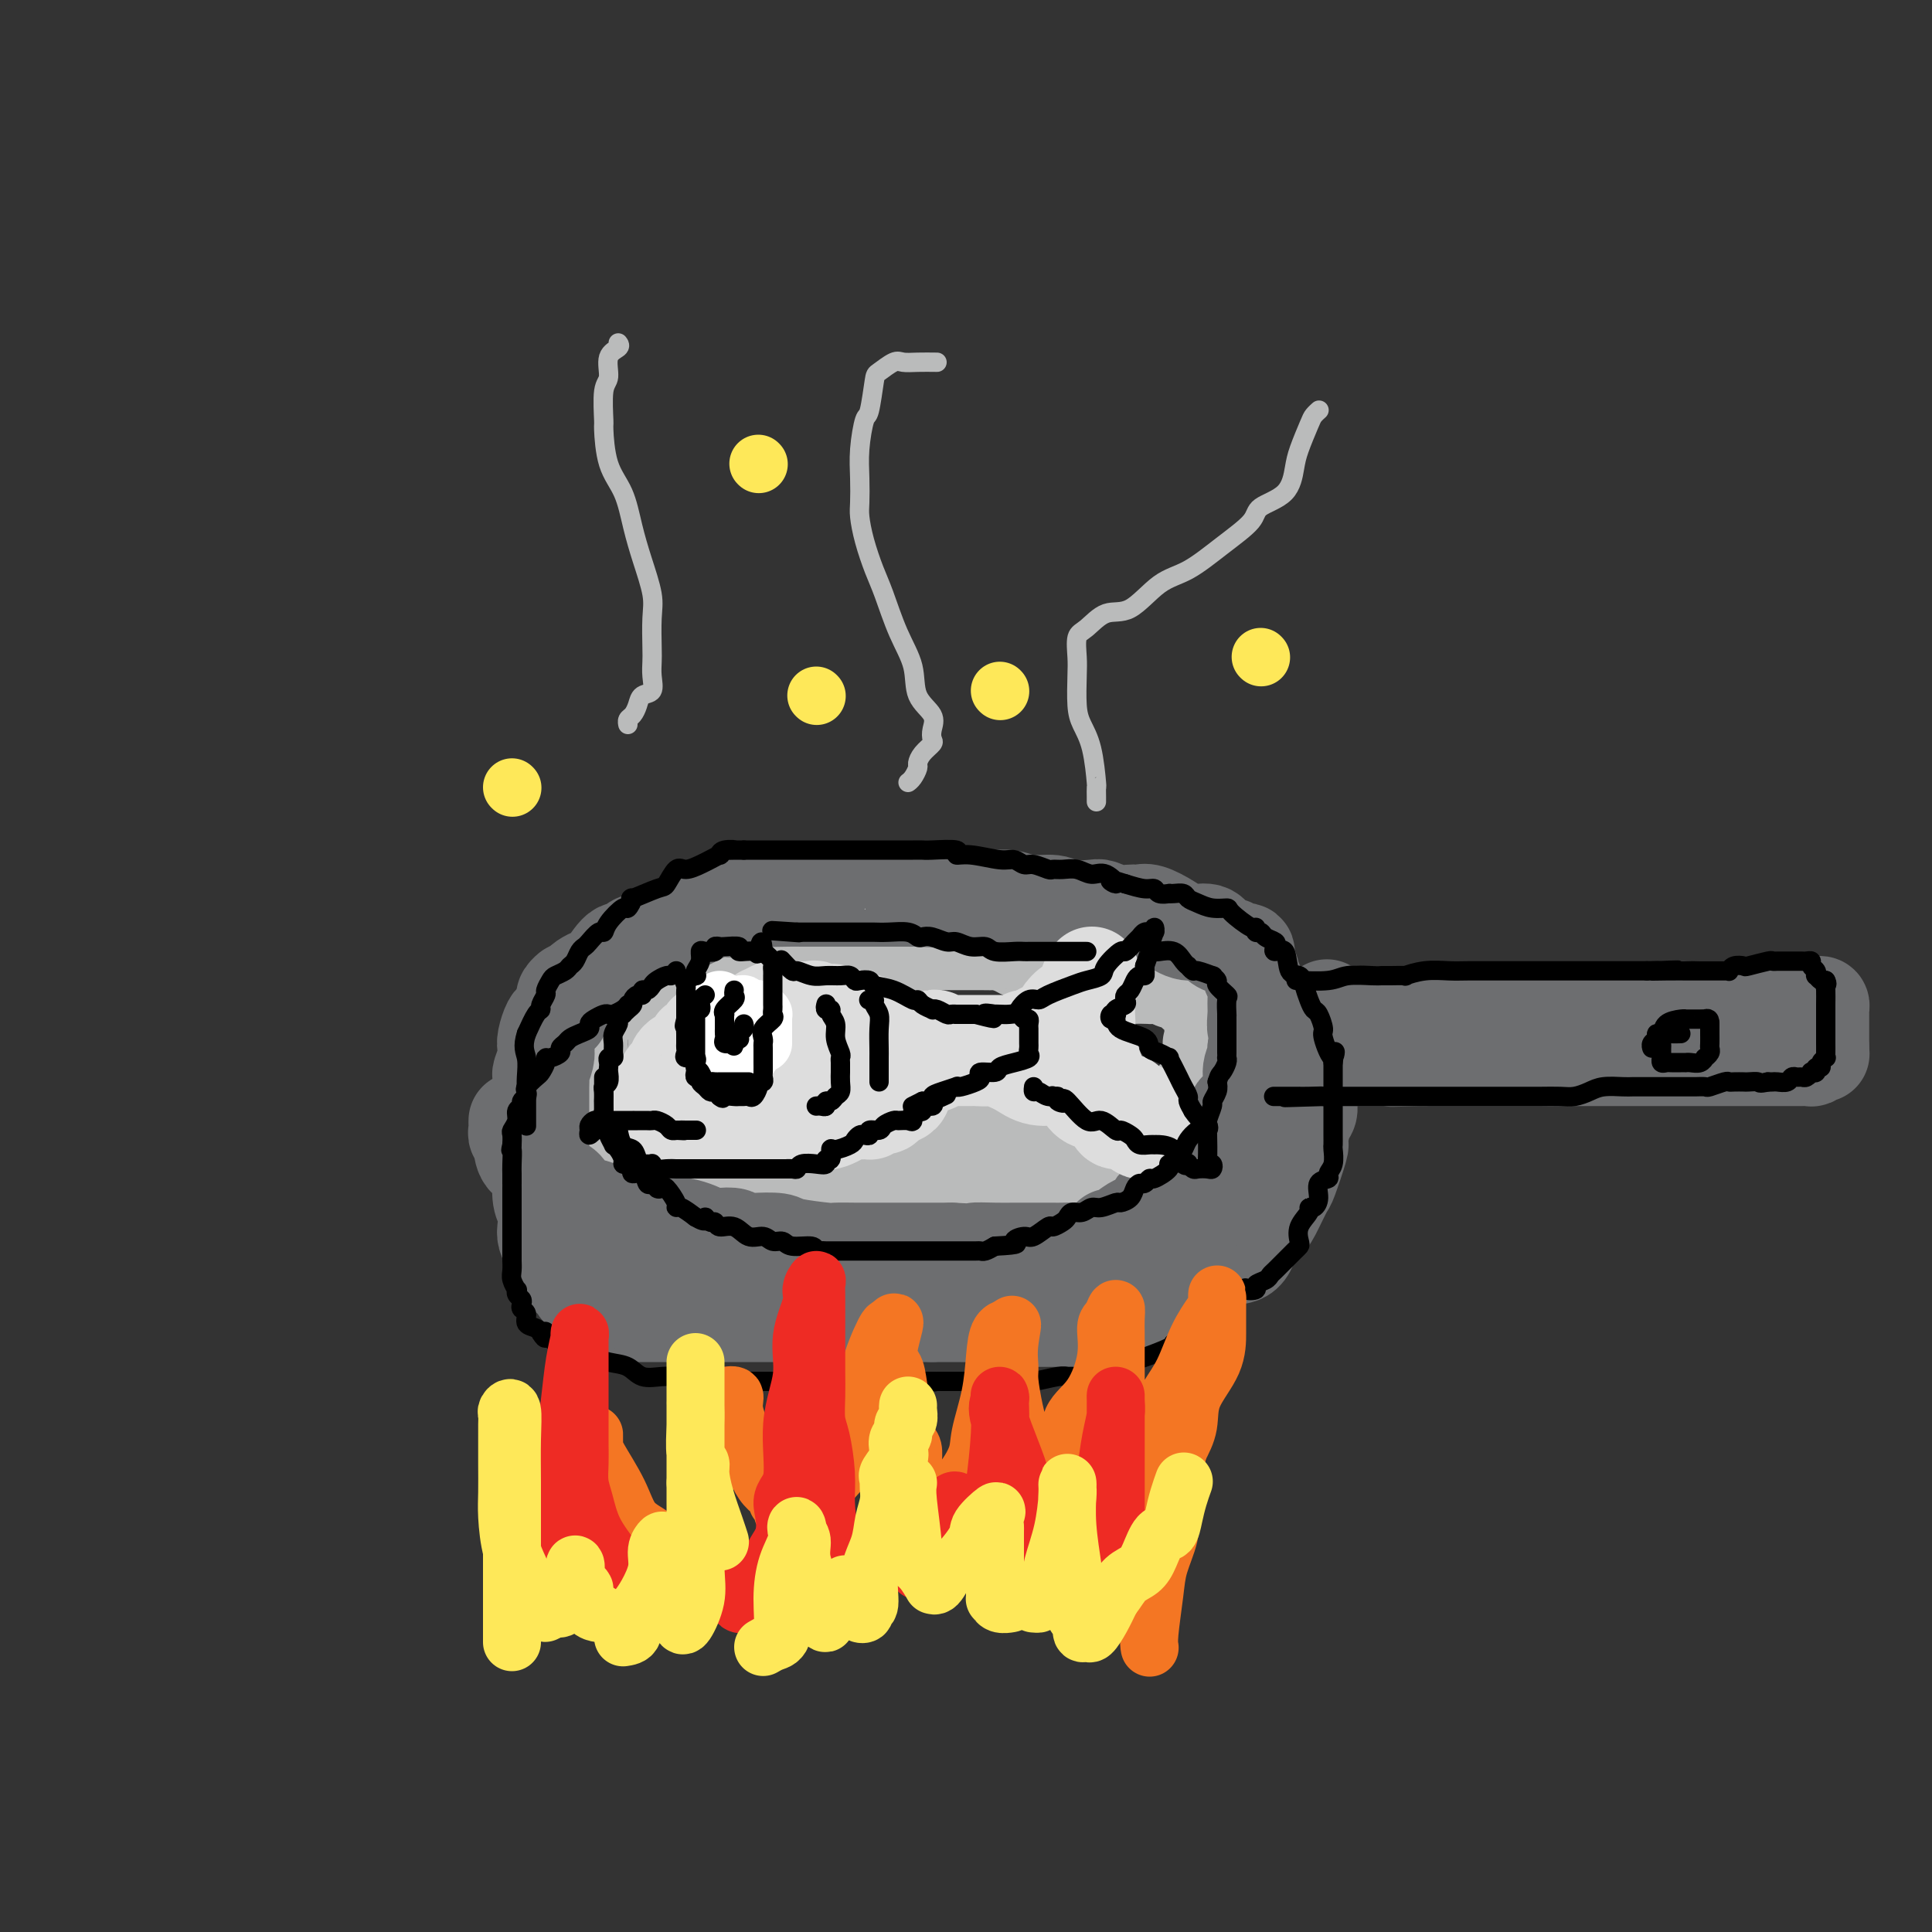 <svg viewBox='0 0 400 400' version='1.1' xmlns='http://www.w3.org/2000/svg' xmlns:xlink='http://www.w3.org/1999/xlink'><rect x="0" y="0" width="400" height="400" fill="#333333" stroke="none"/><g fill='none' stroke='rgb(186,187,187)' stroke-width='20' stroke-linecap='round' stroke-linejoin='round'><path d='M177,199c-0.266,0.000 -0.532,0.000 -1,0c-0.468,-0.000 -1.139,-0.000 -3,0c-1.861,0.000 -4.912,0.000 -7,0c-2.088,-0.000 -3.214,-0.000 -4,0c-0.786,0.000 -1.232,0.000 -4,0c-2.768,-0.000 -7.859,-0.000 -10,0c-2.141,0.000 -1.332,0.001 -2,0c-0.668,-0.001 -2.812,-0.002 -4,0c-1.188,0.002 -1.421,0.008 -2,0c-0.579,-0.008 -1.506,-0.029 -2,0c-0.494,0.029 -0.557,0.109 -1,0c-0.443,-0.109 -1.267,-0.405 -2,0c-0.733,0.405 -1.376,1.513 -2,2c-0.624,0.487 -1.229,0.354 -2,1c-0.771,0.646 -1.708,2.070 -3,3c-1.292,0.930 -2.938,1.365 -4,2c-1.062,0.635 -1.538,1.470 -2,2c-0.462,0.530 -0.908,0.756 -1,1c-0.092,0.244 0.172,0.507 0,1c-0.172,0.493 -0.778,1.218 -1,2c-0.222,0.782 -0.060,1.621 0,2c0.060,0.379 0.016,0.297 0,1c-0.016,0.703 -0.005,2.192 0,3c0.005,0.808 0.004,0.936 0,1c-0.004,0.064 -0.013,0.064 0,1c0.013,0.936 0.046,2.810 0,4c-0.046,1.190 -0.173,1.697 0,2c0.173,0.303 0.644,0.401 1,1c0.356,0.599 0.596,1.700 1,2c0.404,0.300 0.973,-0.200 2,0c1.027,0.200 2.514,1.100 4,2'/><path d='M128,232c1.630,0.887 2.206,1.106 4,2c1.794,0.894 4.808,2.464 7,3c2.192,0.536 3.562,0.039 5,0c1.438,-0.039 2.943,0.381 5,1c2.057,0.619 4.666,1.438 7,2c2.334,0.562 4.393,0.868 6,1c1.607,0.132 2.761,0.092 4,0c1.239,-0.092 2.563,-0.235 5,0c2.437,0.235 5.988,0.848 9,1c3.012,0.152 5.485,-0.155 7,0c1.515,0.155 2.073,0.774 4,1c1.927,0.226 5.225,0.061 7,0c1.775,-0.061 2.029,-0.016 3,0c0.971,0.016 2.660,0.004 4,0c1.340,-0.004 2.332,0.001 4,0c1.668,-0.001 4.013,-0.008 6,0c1.987,0.008 3.615,0.031 5,0c1.385,-0.031 2.525,-0.114 4,0c1.475,0.114 3.285,0.427 5,0c1.715,-0.427 3.336,-1.594 4,-2c0.664,-0.406 0.372,-0.050 1,0c0.628,0.050 2.175,-0.204 3,-1c0.825,-0.796 0.926,-2.132 1,-3c0.074,-0.868 0.121,-1.267 1,-2c0.879,-0.733 2.589,-1.802 4,-3c1.411,-1.198 2.522,-2.527 3,-3c0.478,-0.473 0.324,-0.091 1,-1c0.676,-0.909 2.181,-3.110 3,-4c0.819,-0.890 0.951,-0.470 1,-1c0.049,-0.530 0.014,-2.008 0,-3c-0.014,-0.992 -0.007,-1.496 0,-2'/><path d='M251,218c2.165,-3.854 0.578,-2.490 0,-2c-0.578,0.490 -0.147,0.105 0,-1c0.147,-1.105 0.009,-2.929 0,-4c-0.009,-1.071 0.110,-1.387 0,-2c-0.110,-0.613 -0.450,-1.522 -1,-2c-0.550,-0.478 -1.311,-0.524 -2,-1c-0.689,-0.476 -1.306,-1.381 -2,-2c-0.694,-0.619 -1.465,-0.950 -2,-1c-0.535,-0.050 -0.834,0.183 -1,0c-0.166,-0.183 -0.198,-0.780 -1,-1c-0.802,-0.220 -2.373,-0.064 -3,0c-0.627,0.064 -0.309,0.034 -1,0c-0.691,-0.034 -2.391,-0.072 -4,0c-1.609,0.072 -3.127,0.255 -5,0c-1.873,-0.255 -4.100,-0.947 -6,-2c-1.900,-1.053 -3.472,-2.468 -5,-3c-1.528,-0.532 -3.010,-0.181 -4,0c-0.990,0.181 -1.487,0.192 -2,0c-0.513,-0.192 -1.041,-0.587 -2,-1c-0.959,-0.413 -2.350,-0.843 -3,-1c-0.650,-0.157 -0.560,-0.042 -1,0c-0.440,0.042 -1.411,0.011 -3,0c-1.589,-0.011 -3.796,-0.003 -5,0c-1.204,0.003 -1.404,0.001 -2,0c-0.596,-0.001 -1.588,-0.000 -3,0c-1.412,0.000 -3.245,0.000 -4,0c-0.755,-0.000 -0.432,-0.000 -1,0c-0.568,0.000 -2.029,0.000 -3,0c-0.971,-0.000 -1.454,-0.000 -2,0c-0.546,0.000 -1.156,0.000 -2,0c-0.844,-0.000 -1.922,-0.000 -3,0'/><path d='M178,195c-5.056,-0.000 -3.197,-0.001 -3,0c0.197,0.001 -1.269,0.004 -2,0c-0.731,-0.004 -0.726,-0.016 -2,0c-1.274,0.016 -3.825,0.061 -5,0c-1.175,-0.061 -0.972,-0.228 -1,0c-0.028,0.228 -0.287,0.853 -1,1c-0.713,0.147 -1.882,-0.182 -3,0c-1.118,0.182 -2.187,0.874 -3,1c-0.813,0.126 -1.370,-0.316 -2,0c-0.630,0.316 -1.334,1.390 -2,2c-0.666,0.610 -1.294,0.758 -2,1c-0.706,0.242 -1.490,0.579 -2,1c-0.510,0.421 -0.748,0.925 -1,1c-0.252,0.075 -0.519,-0.278 -1,0c-0.481,0.278 -1.175,1.187 -2,2c-0.825,0.813 -1.780,1.528 -2,2c-0.220,0.472 0.295,0.700 0,1c-0.295,0.300 -1.400,0.672 -2,1c-0.600,0.328 -0.697,0.613 -1,1c-0.303,0.387 -0.813,0.877 -1,1c-0.187,0.123 -0.050,-0.122 0,0c0.050,0.122 0.013,0.609 0,1c-0.013,0.391 -0.003,0.686 0,1c0.003,0.314 0.000,0.647 0,1c-0.000,0.353 0.003,0.724 0,1c-0.003,0.276 -0.012,0.455 0,1c0.012,0.545 0.044,1.455 0,2c-0.044,0.545 -0.166,0.724 0,1c0.166,0.276 0.619,0.650 1,1c0.381,0.350 0.691,0.675 1,1'/><path d='M142,220c0.560,1.470 0.961,0.144 2,0c1.039,-0.144 2.715,0.893 4,2c1.285,1.107 2.180,2.282 4,3c1.820,0.718 4.564,0.977 6,1c1.436,0.023 1.565,-0.190 3,0c1.435,0.190 4.175,0.782 5,1c0.825,0.218 -0.265,0.062 0,0c0.265,-0.062 1.883,-0.031 3,0c1.117,0.031 1.731,0.061 3,0c1.269,-0.061 3.193,-0.212 5,0c1.807,0.212 3.498,0.789 5,1c1.502,0.211 2.817,0.057 4,0c1.183,-0.057 2.235,-0.015 3,0c0.765,0.015 1.243,0.004 2,0c0.757,-0.004 1.791,-0.001 2,0c0.209,0.001 -0.408,0.001 0,0c0.408,-0.001 1.841,-0.003 3,0c1.159,0.003 2.043,0.011 3,0c0.957,-0.011 1.986,-0.040 4,0c2.014,0.040 5.012,0.151 8,0c2.988,-0.151 5.966,-0.562 8,-1c2.034,-0.438 3.122,-0.901 4,-1c0.878,-0.099 1.544,0.166 2,0c0.456,-0.166 0.702,-0.762 0,-1c-0.702,-0.238 -2.351,-0.119 -4,0'/><path d='M221,225c1.003,-0.465 -1.489,-0.128 -4,0c-2.511,0.128 -5.040,0.049 -7,0c-1.960,-0.049 -3.350,-0.066 -4,0c-0.650,0.066 -0.560,0.215 -1,0c-0.440,-0.215 -1.410,-0.795 -2,-1c-0.590,-0.205 -0.798,-0.034 -1,0c-0.202,0.034 -0.396,-0.067 -1,0c-0.604,0.067 -1.616,0.303 -3,0c-1.384,-0.303 -3.140,-1.146 -5,-2c-1.860,-0.854 -3.825,-1.720 -6,-2c-2.175,-0.280 -4.562,0.026 -6,0c-1.438,-0.026 -1.928,-0.385 -3,-1c-1.072,-0.615 -2.725,-1.485 -4,-2c-1.275,-0.515 -2.170,-0.674 -3,-1c-0.830,-0.326 -1.594,-0.819 -2,-1c-0.406,-0.181 -0.456,-0.049 -1,0c-0.544,0.049 -1.584,0.014 -2,0c-0.416,-0.014 -0.208,-0.007 0,0'/></g>
<g fill='none' stroke='rgb(109,110,112)' stroke-width='20' stroke-linecap='round' stroke-linejoin='round'><path d='M107,232c-0.008,0.332 -0.017,0.664 0,1c0.017,0.336 0.058,0.675 0,1c-0.058,0.325 -0.215,0.636 0,1c0.215,0.364 0.802,0.783 1,1c0.198,0.217 0.006,0.233 0,1c-0.006,0.767 0.172,2.283 1,3c0.828,0.717 2.305,0.633 3,1c0.695,0.367 0.609,1.184 1,2c0.391,0.816 1.260,1.629 2,2c0.740,0.371 1.351,0.298 2,1c0.649,0.702 1.334,2.177 2,3c0.666,0.823 1.311,0.994 2,1c0.689,0.006 1.422,-0.154 2,0c0.578,0.154 1.002,0.623 2,1c0.998,0.377 2.570,0.662 4,1c1.430,0.338 2.720,0.731 5,1c2.280,0.269 5.552,0.416 8,1c2.448,0.584 4.074,1.607 5,2c0.926,0.393 1.152,0.157 2,0c0.848,-0.157 2.319,-0.236 3,0c0.681,0.236 0.572,0.785 1,1c0.428,0.215 1.393,0.096 3,0c1.607,-0.096 3.856,-0.169 5,0c1.144,0.169 1.182,0.581 3,1c1.818,0.419 5.417,0.844 7,1c1.583,0.156 1.152,0.042 2,0c0.848,-0.042 2.976,-0.011 4,0c1.024,0.011 0.943,0.003 2,0c1.057,-0.003 3.252,-0.001 5,0c1.748,0.001 3.047,0.000 4,0c0.953,-0.000 1.558,-0.000 3,0c1.442,0.000 3.721,0.000 6,0'/><path d='M197,259c8.678,0.464 5.374,0.124 5,0c-0.374,-0.124 2.184,-0.033 4,0c1.816,0.033 2.892,0.009 4,0c1.108,-0.009 2.249,-0.003 3,0c0.751,0.003 1.113,0.002 2,0c0.887,-0.002 2.301,-0.007 3,0c0.699,0.007 0.684,0.026 2,0c1.316,-0.026 3.961,-0.096 5,0c1.039,0.096 0.470,0.359 1,0c0.530,-0.359 2.158,-1.339 3,-2c0.842,-0.661 0.898,-1.002 1,-1c0.102,0.002 0.252,0.346 1,0c0.748,-0.346 2.096,-1.381 3,-2c0.904,-0.619 1.366,-0.821 2,-1c0.634,-0.179 1.442,-0.334 2,-1c0.558,-0.666 0.867,-1.844 1,-2c0.133,-0.156 0.090,0.711 1,0c0.910,-0.711 2.773,-3.000 4,-4c1.227,-1.000 1.817,-0.711 2,-1c0.183,-0.289 -0.042,-1.156 1,-2c1.042,-0.844 3.350,-1.666 4,-2c0.650,-0.334 -0.357,-0.179 0,-1c0.357,-0.821 2.078,-2.618 3,-3c0.922,-0.382 1.043,0.651 1,0c-0.043,-0.651 -0.251,-2.986 0,-4c0.251,-1.014 0.961,-0.709 1,-1c0.039,-0.291 -0.592,-1.180 0,-2c0.592,-0.820 2.406,-1.570 3,-3c0.594,-1.430 -0.032,-3.539 0,-5c0.032,-1.461 0.724,-2.275 1,-3c0.276,-0.725 0.138,-1.363 0,-2'/><path d='M260,217c0.927,-3.856 0.244,-3.495 0,-4c-0.244,-0.505 -0.050,-1.875 0,-3c0.050,-1.125 -0.043,-2.006 0,-3c0.043,-0.994 0.224,-2.102 0,-3c-0.224,-0.898 -0.851,-1.584 -1,-2c-0.149,-0.416 0.181,-0.560 0,-1c-0.181,-0.440 -0.874,-1.175 -1,-2c-0.126,-0.825 0.314,-1.739 0,-2c-0.314,-0.261 -1.381,0.132 -2,0c-0.619,-0.132 -0.791,-0.790 -1,-1c-0.209,-0.210 -0.456,0.029 -1,0c-0.544,-0.029 -1.385,-0.327 -2,-1c-0.615,-0.673 -1.005,-1.721 -2,-2c-0.995,-0.279 -2.596,0.213 -4,0c-1.404,-0.213 -2.612,-1.129 -4,-2c-1.388,-0.871 -2.955,-1.696 -4,-2c-1.045,-0.304 -1.569,-0.085 -2,0c-0.431,0.085 -0.770,0.037 -1,0c-0.230,-0.037 -0.352,-0.061 -1,0c-0.648,0.061 -1.823,0.209 -3,0c-1.177,-0.209 -2.355,-0.773 -3,-1c-0.645,-0.227 -0.755,-0.117 -2,0c-1.245,0.117 -3.625,0.242 -5,0c-1.375,-0.242 -1.746,-0.849 -3,-1c-1.254,-0.151 -3.390,0.156 -5,0c-1.610,-0.156 -2.693,-0.774 -4,-1c-1.307,-0.226 -2.839,-0.061 -4,0c-1.161,0.061 -1.950,0.016 -3,0c-1.050,-0.016 -2.360,-0.004 -3,0c-0.640,0.004 -0.612,0.001 -1,0c-0.388,-0.001 -1.194,-0.001 -2,0'/><path d='M196,186c-8.577,-1.083 -3.021,-0.290 -2,0c1.021,0.290 -2.494,0.078 -4,0c-1.506,-0.078 -1.005,-0.021 -1,0c0.005,0.021 -0.488,0.006 -1,0c-0.512,-0.006 -1.044,-0.002 -2,0c-0.956,0.002 -2.336,0.000 -4,0c-1.664,-0.000 -3.610,-0.000 -5,0c-1.390,0.000 -2.223,0.001 -3,0c-0.777,-0.001 -1.498,-0.002 -3,0c-1.502,0.002 -3.784,0.008 -5,0c-1.216,-0.008 -1.366,-0.030 -3,0c-1.634,0.030 -4.751,0.113 -6,0c-1.249,-0.113 -0.630,-0.421 -1,0c-0.370,0.421 -1.730,1.570 -3,2c-1.270,0.430 -2.449,0.142 -3,0c-0.551,-0.142 -0.474,-0.139 -1,0c-0.526,0.139 -1.655,0.415 -3,1c-1.345,0.585 -2.908,1.480 -4,2c-1.092,0.520 -1.715,0.664 -2,1c-0.285,0.336 -0.233,0.863 -1,1c-0.767,0.137 -2.351,-0.116 -3,0c-0.649,0.116 -0.361,0.602 -1,1c-0.639,0.398 -2.206,0.709 -3,1c-0.794,0.291 -0.815,0.561 -1,1c-0.185,0.439 -0.535,1.045 -1,1c-0.465,-0.045 -1.045,-0.741 -2,0c-0.955,0.741 -2.283,2.920 -3,4c-0.717,1.080 -0.821,1.063 -1,1c-0.179,-0.063 -0.433,-0.171 -1,0c-0.567,0.171 -1.448,0.620 -2,1c-0.552,0.380 -0.776,0.690 -1,1'/><path d='M120,204c-2.869,1.880 -2.040,1.081 -2,1c0.040,-0.081 -0.707,0.557 -1,1c-0.293,0.443 -0.130,0.692 0,1c0.130,0.308 0.228,0.674 0,1c-0.228,0.326 -0.782,0.610 -1,1c-0.218,0.390 -0.101,0.885 0,1c0.101,0.115 0.184,-0.149 0,0c-0.184,0.149 -0.637,0.710 -1,1c-0.363,0.290 -0.637,0.309 -1,1c-0.363,0.691 -0.815,2.054 -1,3c-0.185,0.946 -0.102,1.475 0,2c0.102,0.525 0.224,1.048 0,2c-0.224,0.952 -0.792,2.335 -1,3c-0.208,0.665 -0.056,0.613 0,1c0.056,0.387 0.015,1.213 0,2c-0.015,0.787 -0.004,1.534 0,2c0.004,0.466 0.001,0.650 0,1c-0.001,0.350 0.000,0.865 0,2c-0.000,1.135 -0.001,2.891 0,4c0.001,1.109 0.004,1.570 0,2c-0.004,0.430 -0.015,0.829 0,2c0.015,1.171 0.056,3.115 0,5c-0.056,1.885 -0.208,3.713 0,5c0.208,1.287 0.778,2.033 1,3c0.222,0.967 0.098,2.153 0,3c-0.098,0.847 -0.171,1.353 0,2c0.171,0.647 0.584,1.433 1,2c0.416,0.567 0.833,0.915 1,1c0.167,0.085 0.083,-0.092 0,0c-0.083,0.092 -0.167,0.455 0,1c0.167,0.545 0.583,1.273 1,2'/><path d='M116,262c1.267,2.731 2.434,2.558 3,3c0.566,0.442 0.532,1.499 1,2c0.468,0.501 1.437,0.446 2,1c0.563,0.554 0.718,1.718 1,2c0.282,0.282 0.689,-0.317 1,0c0.311,0.317 0.525,1.549 1,2c0.475,0.451 1.209,0.121 2,0c0.791,-0.121 1.637,-0.032 2,0c0.363,0.032 0.242,0.009 2,0c1.758,-0.009 5.394,-0.002 7,0c1.606,0.002 1.183,0.001 2,0c0.817,-0.001 2.876,-0.000 4,0c1.124,0.000 1.314,0.000 2,0c0.686,-0.000 1.870,-0.000 3,0c1.130,0.000 2.208,0.000 3,0c0.792,-0.000 1.298,-0.000 2,0c0.702,0.000 1.599,0.000 2,0c0.401,-0.000 0.304,-0.000 1,0c0.696,0.000 2.183,0.000 3,0c0.817,-0.000 0.963,-0.000 2,0c1.037,0.000 2.964,0.000 4,0c1.036,-0.000 1.182,-0.000 2,0c0.818,0.000 2.309,0.000 3,0c0.691,-0.000 0.581,-0.000 2,0c1.419,0.000 4.368,0.000 6,0c1.632,-0.000 1.946,-0.000 3,0c1.054,0.000 2.849,0.000 4,0c1.151,-0.000 1.659,-0.000 2,0c0.341,0.000 0.515,0.000 1,0c0.485,0.000 1.281,0.000 2,0c0.719,0.000 1.359,0.000 2,0'/><path d='M193,272c10.545,0.001 3.908,0.004 2,0c-1.908,-0.004 0.912,-0.015 3,0c2.088,0.015 3.444,0.057 4,0c0.556,-0.057 0.313,-0.211 1,0c0.687,0.211 2.303,0.789 3,1c0.697,0.211 0.476,0.057 1,0c0.524,-0.057 1.793,-0.015 3,0c1.207,0.015 2.351,0.004 3,0c0.649,-0.004 0.804,-0.001 1,0c0.196,0.001 0.434,0.000 1,0c0.566,-0.000 1.459,-0.000 2,0c0.541,0.000 0.729,0.000 1,0c0.271,-0.000 0.625,-0.000 1,0c0.375,0.000 0.773,0.001 1,0c0.227,-0.001 0.284,-0.003 1,0c0.716,0.003 2.090,0.011 3,0c0.910,-0.011 1.355,-0.041 2,0c0.645,0.041 1.489,0.152 2,0c0.511,-0.152 0.690,-0.567 1,-1c0.310,-0.433 0.752,-0.886 1,-1c0.248,-0.114 0.304,0.109 1,0c0.696,-0.109 2.034,-0.550 3,-1c0.966,-0.450 1.559,-0.909 2,-1c0.441,-0.091 0.729,0.186 1,0c0.271,-0.186 0.524,-0.834 1,-1c0.476,-0.166 1.174,0.149 2,0c0.826,-0.149 1.779,-0.761 2,-1c0.221,-0.239 -0.291,-0.105 0,0c0.291,0.105 1.386,0.182 2,0c0.614,-0.182 0.747,-0.623 1,-1c0.253,-0.377 0.627,-0.688 1,-1'/><path d='M246,265c3.140,-1.432 1.991,-1.011 2,-1c0.009,0.011 1.175,-0.388 2,-1c0.825,-0.612 1.309,-1.436 2,-2c0.691,-0.564 1.589,-0.867 2,-1c0.411,-0.133 0.336,-0.096 1,0c0.664,0.096 2.066,0.249 3,-1c0.934,-1.249 1.401,-3.902 2,-5c0.599,-1.098 1.331,-0.642 2,-1c0.669,-0.358 1.276,-1.532 2,-3c0.724,-1.468 1.566,-3.231 2,-4c0.434,-0.769 0.459,-0.545 1,-2c0.541,-1.455 1.599,-4.588 2,-6c0.401,-1.412 0.146,-1.102 0,-1c-0.146,0.102 -0.183,-0.003 0,-1c0.183,-0.997 0.585,-2.885 1,-4c0.415,-1.115 0.843,-1.457 1,-2c0.157,-0.543 0.042,-1.288 0,-2c-0.042,-0.712 -0.011,-1.390 0,-2c0.011,-0.610 0.003,-1.150 0,-2c-0.003,-0.850 -0.001,-2.010 0,-3c0.001,-0.990 0.001,-1.809 0,-2c-0.001,-0.191 -0.002,0.247 0,0c0.002,-0.247 0.007,-1.180 0,-2c-0.007,-0.820 -0.027,-1.526 0,-2c0.027,-0.474 0.100,-0.715 0,-1c-0.100,-0.285 -0.373,-0.615 0,-1c0.373,-0.385 1.392,-0.824 2,-1c0.608,-0.176 0.804,-0.088 1,0'/><path d='M274,212c1.500,-6.106 0.249,-2.372 0,-1c-0.249,1.372 0.503,0.382 1,0c0.497,-0.382 0.738,-0.155 1,0c0.262,0.155 0.544,0.238 1,0c0.456,-0.238 1.086,-0.796 2,-1c0.914,-0.204 2.113,-0.055 3,0c0.887,0.055 1.460,0.015 2,0c0.540,-0.015 1.045,-0.004 3,0c1.955,0.004 5.361,0.001 7,0c1.639,-0.001 1.510,-0.000 3,0c1.490,0.000 4.598,0.000 6,0c1.402,-0.000 1.099,-0.000 1,0c-0.099,0.000 0.006,0.000 1,0c0.994,-0.000 2.878,-0.000 5,0c2.122,0.000 4.483,0.000 6,0c1.517,-0.000 2.191,-0.000 3,0c0.809,0.000 1.753,0.000 3,0c1.247,-0.000 2.797,-0.000 4,0c1.203,0.000 2.060,0.001 3,0c0.940,-0.001 1.964,-0.004 3,0c1.036,0.004 2.084,0.015 3,0c0.916,-0.015 1.699,-0.057 3,0c1.301,0.057 3.119,0.211 4,0c0.881,-0.211 0.824,-0.789 2,-1c1.176,-0.211 3.585,-0.057 5,0c1.415,0.057 1.836,0.015 2,0c0.164,-0.015 0.072,-0.004 1,0c0.928,0.004 2.878,0.001 4,0c1.122,-0.001 1.418,-0.000 2,0c0.582,0.000 1.452,0.000 2,0c0.548,-0.000 0.774,-0.000 1,0'/><path d='M361,209c13.577,-0.464 4.019,-0.124 1,0c-3.019,0.124 0.500,0.033 2,0c1.500,-0.033 0.979,-0.009 1,0c0.021,0.009 0.584,0.002 1,0c0.416,-0.002 0.687,0.000 1,0c0.313,-0.000 0.669,-0.004 1,0c0.331,0.004 0.638,0.015 1,0c0.362,-0.015 0.779,-0.056 1,0c0.221,0.056 0.245,0.211 1,0c0.755,-0.211 2.241,-0.786 3,-1c0.759,-0.214 0.792,-0.067 1,0c0.208,0.067 0.592,0.056 1,0c0.408,-0.056 0.841,-0.155 1,0c0.159,0.155 0.042,0.565 0,1c-0.042,0.435 -0.011,0.894 0,1c0.011,0.106 0.003,-0.140 0,0c-0.003,0.140 -0.001,0.667 0,1c0.001,0.333 0.000,0.470 0,1c-0.000,0.530 -0.000,1.451 0,2c0.000,0.549 0.000,0.725 0,1c-0.000,0.275 -0.000,0.650 0,1c0.000,0.350 0.000,0.675 0,1'/><path d='M377,217c0.042,1.635 0.148,1.223 0,1c-0.148,-0.223 -0.550,-0.256 -1,0c-0.450,0.256 -0.947,0.801 -1,1c-0.053,0.199 0.338,0.053 0,0c-0.338,-0.053 -1.403,-0.014 -2,0c-0.597,0.014 -0.724,0.004 -1,0c-0.276,-0.004 -0.701,-0.001 -1,0c-0.299,0.001 -0.473,0.000 -1,0c-0.527,-0.000 -1.406,-0.000 -2,0c-0.594,0.000 -0.904,0.000 -2,0c-1.096,-0.000 -2.977,-0.000 -4,0c-1.023,0.000 -1.188,0.000 -2,0c-0.812,-0.000 -2.271,-0.000 -4,0c-1.729,0.000 -3.728,0.000 -5,0c-1.272,-0.000 -1.818,-0.000 -3,0c-1.182,0.000 -3.000,0.000 -5,0c-2.000,-0.000 -4.182,-0.000 -6,0c-1.818,0.000 -3.271,0.000 -5,0c-1.729,-0.000 -3.735,-0.000 -5,0c-1.265,0.000 -1.790,0.000 -3,0c-1.210,-0.000 -3.106,-0.000 -4,0c-0.894,0.000 -0.785,0.000 -1,0c-0.215,-0.000 -0.755,-0.000 -1,0c-0.245,0.000 -0.196,0.000 -1,0c-0.804,-0.000 -2.461,-0.000 -4,0c-1.539,0.000 -2.962,0.000 -5,0c-2.038,-0.000 -4.693,-0.000 -6,0c-1.307,0.000 -1.268,0.000 -2,0c-0.732,-0.000 -2.236,-0.000 -3,0c-0.764,0.000 -0.790,0.000 -1,0c-0.210,-0.000 -0.605,0.000 -1,0'/><path d='M295,219c-12.879,0.309 -4.076,0.083 -1,0c3.076,-0.083 0.425,-0.022 -1,0c-1.425,0.022 -1.624,0.006 -2,0c-0.376,-0.006 -0.927,-0.002 -2,0c-1.073,0.002 -2.666,0.000 -4,0c-1.334,-0.000 -2.409,-0.000 -3,0c-0.591,0.000 -0.698,0.000 -1,0c-0.302,-0.000 -0.801,-0.000 -1,0c-0.199,0.000 -0.100,0.000 0,0'/></g>
<g fill='none' stroke='rgb(221,221,221)' stroke-width='20' stroke-linecap='round' stroke-linejoin='round'><path d='M149,212c0.048,0.447 0.096,0.894 0,1c-0.096,0.106 -0.335,-0.127 -1,0c-0.665,0.127 -1.754,0.616 -2,1c-0.246,0.384 0.352,0.662 0,1c-0.352,0.338 -1.653,0.734 -2,1c-0.347,0.266 0.262,0.400 0,1c-0.262,0.600 -1.394,1.667 -2,2c-0.606,0.333 -0.687,-0.066 -1,0c-0.313,0.066 -0.858,0.599 -1,1c-0.142,0.401 0.120,0.671 0,1c-0.120,0.329 -0.621,0.718 -1,1c-0.379,0.282 -0.638,0.457 -1,1c-0.362,0.543 -0.829,1.455 -1,2c-0.171,0.545 -0.046,0.722 0,1c0.046,0.278 0.011,0.656 0,1c-0.011,0.344 -0.000,0.652 0,1c0.000,0.348 -0.011,0.734 0,1c0.011,0.266 0.045,0.411 0,1c-0.045,0.589 -0.170,1.622 0,2c0.170,0.378 0.633,0.101 1,0c0.367,-0.101 0.636,-0.027 1,0c0.364,0.027 0.824,0.007 1,0c0.176,-0.007 0.069,-0.002 1,0c0.931,0.002 2.899,0.001 4,0c1.101,-0.001 1.335,-0.000 2,0c0.665,0.000 1.761,0.000 3,0c1.239,-0.000 2.619,-0.000 4,0'/><path d='M154,232c2.986,-0.000 1.952,-0.000 2,0c0.048,0.000 1.180,0.000 2,0c0.820,-0.000 1.329,-0.001 2,0c0.671,0.001 1.504,0.002 2,0c0.496,-0.002 0.654,-0.008 1,0c0.346,0.008 0.879,0.030 2,0c1.121,-0.030 2.830,-0.114 4,0c1.170,0.114 1.802,0.424 3,0c1.198,-0.424 2.964,-1.582 4,-2c1.036,-0.418 1.342,-0.097 2,0c0.658,0.097 1.667,-0.029 2,0c0.333,0.029 -0.009,0.215 0,0c0.009,-0.215 0.370,-0.830 1,-1c0.630,-0.170 1.528,0.106 2,0c0.472,-0.106 0.519,-0.594 1,-1c0.481,-0.406 1.397,-0.728 2,-1c0.603,-0.272 0.894,-0.493 1,-1c0.106,-0.507 0.028,-1.301 0,-2c-0.028,-0.699 -0.007,-1.302 0,-2c0.007,-0.698 -0.001,-1.491 0,-2c0.001,-0.509 0.011,-0.732 0,-1c-0.011,-0.268 -0.044,-0.579 0,-1c0.044,-0.421 0.163,-0.952 0,-1c-0.163,-0.048 -0.609,0.387 -1,0c-0.391,-0.387 -0.727,-1.596 -1,-2c-0.273,-0.404 -0.482,-0.002 -1,0c-0.518,0.002 -1.343,-0.394 -2,-1c-0.657,-0.606 -1.145,-1.420 -2,-2c-0.855,-0.580 -2.076,-0.925 -3,-1c-0.924,-0.075 -1.550,0.122 -2,0c-0.450,-0.122 -0.725,-0.561 -1,-1'/><path d='M174,210c-2.577,-1.022 -2.519,-0.077 -3,0c-0.481,0.077 -1.500,-0.712 -2,-1c-0.500,-0.288 -0.482,-0.073 -1,0c-0.518,0.073 -1.574,0.004 -3,0c-1.426,-0.004 -3.224,0.055 -4,0c-0.776,-0.055 -0.529,-0.225 -1,0c-0.471,0.225 -1.658,0.845 -2,1c-0.342,0.155 0.162,-0.155 0,0c-0.162,0.155 -0.989,0.773 -1,1c-0.011,0.227 0.795,0.061 1,0c0.205,-0.061 -0.190,-0.016 0,0c0.190,0.016 0.963,0.003 2,0c1.037,-0.003 2.336,0.003 3,0c0.664,-0.003 0.693,-0.015 2,0c1.307,0.015 3.894,0.056 5,0c1.106,-0.056 0.732,-0.208 1,0c0.268,0.208 1.178,0.778 2,1c0.822,0.222 1.554,0.098 2,0c0.446,-0.098 0.604,-0.171 1,0c0.396,0.171 1.030,0.584 2,1c0.970,0.416 2.277,0.833 3,1c0.723,0.167 0.861,0.083 1,0'/><path d='M182,214c3.893,0.614 1.624,0.151 1,0c-0.624,-0.151 0.395,0.012 1,0c0.605,-0.012 0.794,-0.199 1,0c0.206,0.199 0.427,0.785 1,1c0.573,0.215 1.498,0.058 2,0c0.502,-0.058 0.582,-0.016 1,0c0.418,0.016 1.173,0.008 2,0c0.827,-0.008 1.727,-0.016 2,0c0.273,0.016 -0.082,0.057 0,0c0.082,-0.057 0.601,-0.211 1,0c0.399,0.211 0.677,0.789 1,1c0.323,0.211 0.691,0.057 1,0c0.309,-0.057 0.560,-0.015 1,0c0.440,0.015 1.070,0.004 2,0c0.930,-0.004 2.160,-0.001 3,0c0.840,0.001 1.290,0.000 2,0c0.710,-0.000 1.682,-0.000 2,0c0.318,0.000 -0.017,0.001 0,0c0.017,-0.001 0.386,-0.004 1,0c0.614,0.004 1.474,0.015 2,0c0.526,-0.015 0.718,-0.056 1,0c0.282,0.056 0.653,0.207 1,0c0.347,-0.207 0.671,-0.774 1,-1c0.329,-0.226 0.665,-0.113 1,0'/><path d='M213,215c4.953,0.220 1.837,0.271 1,0c-0.837,-0.271 0.607,-0.864 1,-1c0.393,-0.136 -0.264,0.186 0,0c0.264,-0.186 1.450,-0.880 2,-1c0.550,-0.120 0.466,0.335 1,0c0.534,-0.335 1.687,-1.458 2,-2c0.313,-0.542 -0.214,-0.503 0,-1c0.214,-0.497 1.167,-1.531 2,-2c0.833,-0.469 1.545,-0.373 2,-1c0.455,-0.627 0.654,-1.976 1,-3c0.346,-1.024 0.839,-1.722 1,-2c0.161,-0.278 -0.010,-0.137 0,0c0.010,0.137 0.200,0.268 0,1c-0.200,0.732 -0.789,2.064 -1,3c-0.211,0.936 -0.044,1.476 0,2c0.044,0.524 -0.035,1.033 0,2c0.035,0.967 0.185,2.393 0,3c-0.185,0.607 -0.704,0.394 -1,1c-0.296,0.606 -0.370,2.030 0,3c0.370,0.970 1.185,1.485 2,2'/><path d='M226,219c0.323,2.786 0.630,2.251 1,3c0.370,0.749 0.802,2.781 2,4c1.198,1.219 3.163,1.626 4,2c0.837,0.374 0.547,0.714 1,1c0.453,0.286 1.650,0.519 2,1c0.350,0.481 -0.147,1.211 0,2c0.147,0.789 0.936,1.639 1,2c0.064,0.361 -0.598,0.233 -1,0c-0.402,-0.233 -0.543,-0.573 -1,-1c-0.457,-0.427 -1.230,-0.942 -2,-1c-0.770,-0.058 -1.536,0.340 -2,0c-0.464,-0.340 -0.625,-1.418 -1,-2c-0.375,-0.582 -0.964,-0.667 -1,-1c-0.036,-0.333 0.481,-0.915 0,-1c-0.481,-0.085 -1.962,0.327 -3,0c-1.038,-0.327 -1.635,-1.393 -2,-2c-0.365,-0.607 -0.498,-0.757 -1,-1c-0.502,-0.243 -1.372,-0.581 -2,-1c-0.628,-0.419 -1.015,-0.921 -2,-1c-0.985,-0.079 -2.567,0.263 -4,0c-1.433,-0.263 -2.716,-1.132 -4,-2'/><path d='M211,221c-5.208,-2.464 -5.228,-2.124 -6,-2c-0.772,0.124 -2.297,0.033 -3,0c-0.703,-0.033 -0.584,-0.009 -1,0c-0.416,0.009 -1.368,0.003 -2,0c-0.632,-0.003 -0.943,-0.001 -1,0c-0.057,0.001 0.142,0.003 0,0c-0.142,-0.003 -0.623,-0.011 -1,0c-0.377,0.011 -0.650,0.041 -1,0c-0.350,-0.041 -0.777,-0.155 -1,0c-0.223,0.155 -0.241,0.577 -1,1c-0.759,0.423 -2.259,0.845 -3,1c-0.741,0.155 -0.722,0.043 -1,0c-0.278,-0.043 -0.852,-0.015 -1,0c-0.148,0.015 0.129,0.019 0,0c-0.129,-0.019 -0.664,-0.061 -1,0c-0.336,0.061 -0.471,0.227 -1,0c-0.529,-0.227 -1.451,-0.845 -2,-1c-0.549,-0.155 -0.725,0.155 -1,0c-0.275,-0.155 -0.648,-0.774 -1,-1c-0.352,-0.226 -0.682,-0.061 -1,0c-0.318,0.061 -0.624,0.016 -1,0c-0.376,-0.016 -0.822,-0.005 -1,0c-0.178,0.005 -0.089,0.002 0,0'/><path d='M180,219c-5.137,-0.309 -2.480,-0.083 -2,0c0.480,0.083 -1.217,0.022 -2,0c-0.783,-0.022 -0.651,-0.006 -1,0c-0.349,0.006 -1.179,0.002 -2,0c-0.821,-0.002 -1.632,-0.000 -3,0c-1.368,0.000 -3.291,0.000 -4,0c-0.709,-0.000 -0.202,-0.000 0,0c0.202,0.000 0.101,0.000 0,0'/><path d='M166,219c0.000,0.000 0.100,0.100 0.1,0.1'/></g>
<g fill='none' stroke='rgb(255,255,255)' stroke-width='12' stroke-linecap='round' stroke-linejoin='round'><path d='M153,210c-0.031,0.303 -0.061,0.606 0,1c0.061,0.394 0.215,0.879 0,1c-0.215,0.121 -0.797,-0.122 -1,0c-0.203,0.122 -0.026,0.610 0,1c0.026,0.390 -0.098,0.682 0,1c0.098,0.318 0.419,0.664 0,1c-0.419,0.336 -1.576,0.664 -2,1c-0.424,0.336 -0.113,0.681 0,1c0.113,0.319 0.029,0.611 0,1c-0.029,0.389 -0.001,0.874 0,1c0.001,0.126 -0.024,-0.109 0,0c0.024,0.109 0.096,0.561 0,1c-0.096,0.439 -0.362,0.865 0,1c0.362,0.135 1.350,-0.021 2,0c0.650,0.021 0.962,0.218 1,0c0.038,-0.218 -0.197,-0.850 0,-1c0.197,-0.150 0.826,0.181 1,0c0.174,-0.181 -0.108,-0.873 0,-1c0.108,-0.127 0.606,0.312 1,0c0.394,-0.312 0.684,-1.375 1,-2c0.316,-0.625 0.658,-0.813 1,-1'/><path d='M157,216c1.000,-0.726 1.000,-0.040 1,0c0.000,0.040 0.000,-0.566 0,-1c-0.000,-0.434 -0.000,-0.695 0,-1c0.000,-0.305 0.001,-0.655 0,-1c-0.001,-0.345 -0.003,-0.685 0,-1c0.003,-0.315 0.012,-0.607 0,-1c-0.012,-0.393 -0.045,-0.889 0,-1c0.045,-0.111 0.166,0.163 0,0c-0.166,-0.163 -0.620,-0.762 -1,-1c-0.380,-0.238 -0.687,-0.115 -1,0c-0.313,0.115 -0.634,0.223 -1,0c-0.366,-0.223 -0.778,-0.778 -1,-1c-0.222,-0.222 -0.255,-0.111 -1,0c-0.745,0.111 -2.200,0.222 -3,0c-0.800,-0.222 -0.943,-0.778 -1,-1c-0.057,-0.222 -0.029,-0.111 0,0'/></g>
<g fill='none' stroke='rgb(0,0,0)' stroke-width='4' stroke-linecap='round' stroke-linejoin='round'><path d='M152,205c-0.061,0.361 -0.121,0.723 0,1c0.121,0.277 0.425,0.470 0,1c-0.425,0.530 -1.578,1.399 -2,2c-0.422,0.601 -0.113,0.935 0,1c0.113,0.065 0.030,-0.137 0,0c-0.030,0.137 -0.008,0.614 0,1c0.008,0.386 0.001,0.682 0,1c-0.001,0.318 0.005,0.660 0,1c-0.005,0.340 -0.022,0.679 0,1c0.022,0.321 0.083,0.625 0,1c-0.083,0.375 -0.309,0.821 0,1c0.309,0.179 1.155,0.089 2,0'/><path d='M152,216c-0.060,1.479 -0.208,-0.325 0,-1c0.208,-0.675 0.774,-0.223 1,0c0.226,0.223 0.113,0.217 0,0c-0.113,-0.217 -0.226,-0.646 0,-1c0.226,-0.354 0.792,-0.634 1,-1c0.208,-0.366 0.060,-0.819 0,-1c-0.060,-0.181 -0.030,-0.091 0,0'/><path d='M146,206c-0.415,0.342 -0.829,0.684 -1,1c-0.171,0.316 -0.098,0.606 0,1c0.098,0.394 0.223,0.893 0,1c-0.223,0.107 -0.792,-0.179 -1,0c-0.208,0.179 -0.056,0.822 0,1c0.056,0.178 0.015,-0.108 0,0c-0.015,0.108 -0.004,0.610 0,1c0.004,0.390 0.001,0.668 0,1c-0.001,0.332 -0.000,0.719 0,1c0.000,0.281 0.000,0.458 0,1c-0.000,0.542 0.000,1.450 0,2c-0.000,0.550 -0.000,0.743 0,1c0.000,0.257 0.000,0.579 0,1c-0.000,0.421 -0.001,0.940 0,1c0.001,0.060 0.004,-0.339 0,0c-0.004,0.339 -0.016,1.414 0,2c0.016,0.586 0.060,0.682 0,1c-0.060,0.318 -0.223,0.860 0,1c0.223,0.140 0.833,-0.120 1,0c0.167,0.120 -0.109,0.620 0,1c0.109,0.380 0.604,0.641 1,1c0.396,0.359 0.694,0.818 1,1c0.306,0.182 0.621,0.087 1,0c0.379,-0.087 0.823,-0.168 1,0c0.177,0.168 0.089,0.584 0,1'/><path d='M149,227c0.891,0.773 0.620,0.207 1,0c0.380,-0.207 1.411,-0.054 2,0c0.589,0.054 0.736,0.008 1,0c0.264,-0.008 0.644,0.022 1,0c0.356,-0.022 0.688,-0.096 1,0c0.312,0.096 0.606,0.362 1,0c0.394,-0.362 0.890,-1.353 1,-2c0.110,-0.647 -0.167,-0.951 0,-1c0.167,-0.049 0.777,0.157 1,0c0.223,-0.157 0.060,-0.676 0,-1c-0.060,-0.324 -0.016,-0.454 0,-1c0.016,-0.546 0.005,-1.507 0,-2c-0.005,-0.493 -0.003,-0.516 0,-1c0.003,-0.484 0.008,-1.429 0,-2c-0.008,-0.571 -0.030,-0.769 0,-1c0.030,-0.231 0.113,-0.496 0,-1c-0.113,-0.504 -0.423,-1.249 0,-2c0.423,-0.751 1.577,-1.510 2,-2c0.423,-0.490 0.113,-0.711 0,-1c-0.113,-0.289 -0.030,-0.644 0,-1c0.030,-0.356 0.008,-0.712 0,-1c-0.008,-0.288 -0.002,-0.507 0,-1c0.002,-0.493 0.001,-1.259 0,-2c-0.001,-0.741 -0.001,-1.455 0,-2c0.001,-0.545 0.002,-0.919 0,-1c-0.002,-0.081 -0.006,0.130 0,0c0.006,-0.130 0.022,-0.602 0,-1c-0.022,-0.398 -0.083,-0.723 0,-1c0.083,-0.277 0.309,-0.508 0,-1c-0.309,-0.492 -1.155,-1.246 -2,-2'/><path d='M158,197c-0.218,-3.863 -0.762,-1.021 -1,0c-0.238,1.021 -0.169,0.221 -1,0c-0.831,-0.221 -2.561,0.137 -3,0c-0.439,-0.137 0.414,-0.770 0,-1c-0.414,-0.230 -2.095,-0.058 -3,0c-0.905,0.058 -1.034,0.002 -1,0c0.034,-0.002 0.229,0.050 0,0c-0.229,-0.050 -0.884,-0.204 -1,0c-0.116,0.204 0.305,0.765 0,1c-0.305,0.235 -1.336,0.144 -2,0c-0.664,-0.144 -0.960,-0.341 -1,0c-0.040,0.341 0.178,1.219 0,2c-0.178,0.781 -0.752,1.466 -1,2c-0.248,0.534 -0.172,0.916 0,1c0.172,0.084 0.438,-0.132 0,0c-0.438,0.132 -1.582,0.612 -2,1c-0.418,0.388 -0.112,0.685 0,1c0.112,0.315 0.030,0.649 0,1c-0.030,0.351 -0.008,0.720 0,1c0.008,0.280 0.002,0.470 0,1c-0.002,0.530 -0.001,1.400 0,2c0.001,0.600 0.000,0.931 0,1c-0.000,0.069 -0.000,-0.123 0,0c0.000,0.123 0.000,0.562 0,1'/><path d='M142,211c-0.619,2.340 -0.166,1.190 0,1c0.166,-0.190 0.045,0.579 0,1c-0.045,0.421 -0.014,0.495 0,1c0.014,0.505 0.011,1.441 0,2c-0.011,0.559 -0.031,0.742 0,1c0.031,0.258 0.114,0.590 0,1c-0.114,0.410 -0.424,0.898 0,1c0.424,0.102 1.581,-0.181 2,0c0.419,0.181 0.101,0.827 0,1c-0.101,0.173 0.014,-0.125 0,0c-0.014,0.125 -0.159,0.675 0,1c0.159,0.325 0.621,0.427 1,1c0.379,0.573 0.675,1.618 1,2c0.325,0.382 0.677,0.102 1,0c0.323,-0.102 0.615,-0.027 1,0c0.385,0.027 0.863,0.007 1,0c0.137,-0.007 -0.066,-0.002 0,0c0.066,0.002 0.399,0.001 1,0c0.601,-0.001 1.468,-0.000 2,0c0.532,0.000 0.730,0.000 1,0c0.270,-0.000 0.611,-0.000 1,0c0.389,0.000 0.825,0.000 1,0c0.175,-0.000 0.087,-0.000 0,0'/><path d='M171,208c0.033,-0.118 0.065,-0.237 0,0c-0.065,0.237 -0.229,0.828 0,1c0.229,0.172 0.850,-0.077 1,0c0.150,0.077 -0.170,0.479 0,1c0.170,0.521 0.830,1.162 1,2c0.170,0.838 -0.151,1.874 0,3c0.151,1.126 0.772,2.342 1,3c0.228,0.658 0.061,0.756 0,1c-0.061,0.244 -0.015,0.632 0,1c0.015,0.368 0.001,0.714 0,1c-0.001,0.286 0.011,0.511 0,1c-0.011,0.489 -0.045,1.240 0,2c0.045,0.760 0.171,1.528 0,2c-0.171,0.472 -0.637,0.648 -1,1c-0.363,0.352 -0.623,0.879 -1,1c-0.377,0.121 -0.872,-0.164 -1,0c-0.128,0.164 0.110,0.776 0,1c-0.110,0.224 -0.568,0.060 -1,0c-0.432,-0.060 -0.838,-0.017 -1,0c-0.162,0.017 -0.081,0.009 0,0'/><path d='M180,207c-0.121,0.019 -0.243,0.037 0,0c0.243,-0.037 0.850,-0.130 1,0c0.150,0.130 -0.156,0.482 0,1c0.156,0.518 0.774,1.202 1,2c0.226,0.798 0.061,1.709 0,3c-0.061,1.291 -0.016,2.963 0,4c0.016,1.037 0.004,1.441 0,2c-0.004,0.559 -0.001,1.274 0,2c0.001,0.726 0.000,1.465 0,2c-0.000,0.535 -0.000,0.867 0,1c0.000,0.133 0.000,0.066 0,0'/><path d='M140,201c-0.364,0.447 -0.727,0.894 -1,1c-0.273,0.106 -0.455,-0.130 -1,0c-0.545,0.130 -1.452,0.627 -2,1c-0.548,0.373 -0.738,0.621 -1,1c-0.262,0.379 -0.596,0.889 -1,1c-0.404,0.111 -0.878,-0.177 -1,0c-0.122,0.177 0.108,0.821 0,1c-0.108,0.179 -0.555,-0.106 -1,0c-0.445,0.106 -0.889,0.602 -1,1c-0.111,0.398 0.110,0.698 0,1c-0.110,0.302 -0.550,0.605 -1,1c-0.450,0.395 -0.909,0.882 -1,1c-0.091,0.118 0.186,-0.134 0,0c-0.186,0.134 -0.835,0.655 -1,1c-0.165,0.345 0.153,0.513 0,1c-0.153,0.487 -0.777,1.293 -1,2c-0.223,0.707 -0.046,1.317 0,2c0.046,0.683 -0.040,1.440 0,2c0.040,0.560 0.207,0.923 0,1c-0.207,0.077 -0.786,-0.130 -1,0c-0.214,0.130 -0.061,0.599 0,1c0.061,0.401 0.030,0.736 0,1c-0.030,0.264 -0.061,0.457 0,1c0.061,0.543 0.212,1.437 0,2c-0.212,0.563 -0.789,0.795 -1,1c-0.211,0.205 -0.057,0.384 0,1c0.057,0.616 0.015,1.670 0,2c-0.015,0.330 -0.004,-0.065 0,0c0.004,0.065 0.001,0.590 0,1c-0.001,0.410 -0.001,0.705 0,1'/><path d='M125,230c-0.780,3.497 -0.731,2.240 -1,2c-0.269,-0.240 -0.858,0.535 -1,1c-0.142,0.465 0.161,0.618 0,1c-0.161,0.382 -0.786,0.992 -1,1c-0.214,0.008 -0.016,-0.586 0,-1c0.016,-0.414 -0.150,-0.647 0,-1c0.150,-0.353 0.614,-0.827 1,-1c0.386,-0.173 0.693,-0.046 1,0c0.307,0.046 0.614,0.012 1,0c0.386,-0.012 0.852,-0.003 1,0c0.148,0.003 -0.020,0.001 1,0c1.020,-0.001 3.229,-0.000 4,0c0.771,0.000 0.103,-0.001 0,0c-0.103,0.001 0.357,0.003 1,0c0.643,-0.003 1.467,-0.011 2,0c0.533,0.011 0.773,0.041 1,0c0.227,-0.041 0.439,-0.155 1,0c0.561,0.155 1.470,0.578 2,1c0.530,0.422 0.681,0.845 1,1c0.319,0.155 0.805,0.044 1,0c0.195,-0.044 0.097,-0.022 0,0'/><path d='M140,234c2.828,0.155 1.397,0.041 1,0c-0.397,-0.041 0.239,-0.011 1,0c0.761,0.011 1.646,0.003 2,0c0.354,-0.003 0.177,-0.002 0,0'/><path d='M128,233c-0.059,0.099 -0.118,0.198 0,1c0.118,0.802 0.413,2.306 1,3c0.587,0.694 1.468,0.579 2,1c0.532,0.421 0.716,1.380 1,2c0.284,0.620 0.667,0.902 1,1c0.333,0.098 0.617,0.012 1,0c0.383,-0.012 0.867,0.049 1,0c0.133,-0.049 -0.085,-0.209 0,0c0.085,0.209 0.473,0.788 1,1c0.527,0.212 1.193,0.057 2,0c0.807,-0.057 1.756,-0.015 2,0c0.244,0.015 -0.215,0.004 0,0c0.215,-0.004 1.104,-0.001 2,0c0.896,0.001 1.798,0.000 2,0c0.202,-0.000 -0.295,-0.000 0,0c0.295,0.000 1.383,0.000 2,0c0.617,-0.000 0.764,-0.000 1,0c0.236,0.000 0.561,0.000 1,0c0.439,-0.000 0.991,-0.000 1,0c0.009,0.000 -0.524,0.000 0,0c0.524,-0.000 2.106,-0.000 3,0c0.894,0.000 1.099,0.000 1,0c-0.099,-0.000 -0.503,-0.000 0,0c0.503,0.000 1.914,0.000 3,0c1.086,-0.000 1.849,-0.000 2,0c0.151,0.000 -0.310,0.000 0,0c0.310,-0.000 1.391,-0.000 2,0c0.609,0.000 0.745,0.000 1,0c0.255,-0.000 0.627,-0.000 1,0'/><path d='M162,242c3.893,0.004 1.627,0.015 1,0c-0.627,-0.015 0.386,-0.055 1,0c0.614,0.055 0.829,0.207 1,0c0.171,-0.207 0.298,-0.771 1,-1c0.702,-0.229 1.978,-0.122 3,0c1.022,0.122 1.792,0.258 2,0c0.208,-0.258 -0.144,-0.909 0,-1c0.144,-0.091 0.784,0.379 1,0c0.216,-0.379 0.008,-1.608 0,-2c-0.008,-0.392 0.182,0.052 1,0c0.818,-0.052 2.262,-0.601 3,-1c0.738,-0.399 0.770,-0.647 1,-1c0.230,-0.353 0.657,-0.812 1,-1c0.343,-0.188 0.602,-0.106 1,0c0.398,0.106 0.937,0.235 1,0c0.063,-0.235 -0.349,-0.833 0,-1c0.349,-0.167 1.459,0.098 2,0c0.541,-0.098 0.513,-0.560 1,-1c0.487,-0.440 1.489,-0.857 2,-1c0.511,-0.143 0.532,-0.010 1,0c0.468,0.010 1.384,-0.101 2,0c0.616,0.101 0.934,0.415 1,0c0.066,-0.415 -0.118,-1.561 0,-2c0.118,-0.439 0.540,-0.173 1,0c0.460,0.173 0.958,0.253 1,0c0.042,-0.253 -0.373,-0.837 0,-1c0.373,-0.163 1.535,0.096 2,0c0.465,-0.096 0.232,-0.548 0,-1'/><path d='M193,228c5.167,-2.333 2.583,-1.167 0,0'/><path d='M162,199c-0.215,-0.235 -0.431,-0.469 0,0c0.431,0.469 1.508,1.643 2,2c0.492,0.357 0.397,-0.101 1,0c0.603,0.101 1.902,0.763 3,1c1.098,0.237 1.995,0.050 3,0c1.005,-0.050 2.119,0.038 3,0c0.881,-0.038 1.529,-0.203 2,0c0.471,0.203 0.764,0.774 1,1c0.236,0.226 0.413,0.107 1,0c0.587,-0.107 1.582,-0.201 2,0c0.418,0.201 0.257,0.698 1,1c0.743,0.302 2.389,0.410 4,1c1.611,0.590 3.188,1.661 4,2c0.812,0.339 0.861,-0.054 1,0c0.139,0.054 0.370,0.554 1,1c0.630,0.446 1.660,0.837 2,1c0.340,0.163 -0.009,0.096 0,0c0.009,-0.096 0.378,-0.222 1,0c0.622,0.222 1.498,0.792 2,1c0.502,0.208 0.632,0.056 1,0c0.368,-0.056 0.975,-0.015 1,0c0.025,0.015 -0.532,0.004 0,0c0.532,-0.004 2.152,-0.001 3,0c0.848,0.001 0.924,0.001 1,0'/><path d='M202,210c6.517,1.702 2.810,0.456 2,0c-0.810,-0.456 1.278,-0.123 2,0c0.722,0.123 0.077,0.037 0,0c-0.077,-0.037 0.414,-0.025 1,0c0.586,0.025 1.267,0.062 2,0c0.733,-0.062 1.517,-0.224 2,0c0.483,0.224 0.665,0.834 1,1c0.335,0.166 0.822,-0.110 1,0c0.178,0.110 0.048,0.607 0,1c-0.048,0.393 -0.013,0.683 0,1c0.013,0.317 0.003,0.662 0,1c-0.003,0.338 0.001,0.668 0,1c-0.001,0.332 -0.009,0.666 0,1c0.009,0.334 0.033,0.666 0,1c-0.033,0.334 -0.125,0.668 0,1c0.125,0.332 0.467,0.663 0,1c-0.467,0.337 -1.743,0.682 -3,1c-1.257,0.318 -2.496,0.610 -3,1c-0.504,0.390 -0.275,0.879 -1,1c-0.725,0.121 -2.405,-0.125 -3,0c-0.595,0.125 -0.104,0.621 0,1c0.104,0.379 -0.177,0.640 -1,1c-0.823,0.360 -2.186,0.817 -3,1c-0.814,0.183 -1.078,0.091 -1,0c0.078,-0.091 0.499,-0.182 0,0c-0.499,0.182 -1.917,0.636 -3,1c-1.083,0.364 -1.830,0.636 -2,1c-0.170,0.364 0.237,0.818 0,1c-0.237,0.182 -1.119,0.091 -2,0'/><path d='M191,228c-3.667,1.833 -1.833,0.917 0,0'/><path d='M211,210c-0.172,-0.192 -0.345,-0.384 0,-1c0.345,-0.616 1.207,-1.657 2,-2c0.793,-0.343 1.516,0.011 2,0c0.484,-0.011 0.729,-0.385 2,-1c1.271,-0.615 3.567,-1.469 5,-2c1.433,-0.531 2.004,-0.739 3,-1c0.996,-0.261 2.417,-0.574 3,-1c0.583,-0.426 0.327,-0.964 1,-2c0.673,-1.036 2.274,-2.568 3,-3c0.726,-0.432 0.577,0.238 1,0c0.423,-0.238 1.419,-1.385 2,-2c0.581,-0.615 0.748,-0.699 1,-1c0.252,-0.301 0.589,-0.818 1,-1c0.411,-0.182 0.894,-0.030 1,0c0.106,0.030 -0.167,-0.061 0,0c0.167,0.061 0.773,0.276 1,0c0.227,-0.276 0.076,-1.043 0,-1c-0.076,0.043 -0.076,0.895 0,1c0.076,0.105 0.226,-0.539 0,0c-0.226,0.539 -0.830,2.260 -1,3c-0.170,0.740 0.094,0.497 0,1c-0.094,0.503 -0.547,1.751 -1,3'/><path d='M237,200c0.048,1.544 0.167,1.905 0,2c-0.167,0.095 -0.620,-0.077 -1,0c-0.380,0.077 -0.688,0.402 -1,1c-0.312,0.598 -0.627,1.469 -1,2c-0.373,0.531 -0.804,0.720 -1,1c-0.196,0.280 -0.157,0.650 0,1c0.157,0.350 0.431,0.681 0,1c-0.431,0.319 -1.567,0.626 -2,1c-0.433,0.374 -0.165,0.817 0,1c0.165,0.183 0.225,0.108 0,0c-0.225,-0.108 -0.736,-0.247 -1,0c-0.264,0.247 -0.283,0.882 0,1c0.283,0.118 0.866,-0.281 1,0c0.134,0.281 -0.181,1.242 1,2c1.181,0.758 3.857,1.312 5,2c1.143,0.688 0.754,1.511 1,2c0.246,0.489 1.127,0.645 2,1c0.873,0.355 1.739,0.910 2,1c0.261,0.090 -0.084,-0.284 0,0c0.084,0.284 0.596,1.227 1,2c0.404,0.773 0.699,1.376 1,2c0.301,0.624 0.606,1.270 1,2c0.394,0.730 0.875,1.543 1,2c0.125,0.457 -0.107,0.559 0,1c0.107,0.441 0.554,1.220 1,2'/><path d='M247,230c1.298,2.007 2.543,2.524 3,3c0.457,0.476 0.126,0.911 0,1c-0.126,0.089 -0.047,-0.169 0,1c0.047,1.169 0.063,3.763 0,5c-0.063,1.237 -0.206,1.116 0,1c0.206,-0.116 0.760,-0.226 1,0c0.240,0.226 0.165,0.789 0,1c-0.165,0.211 -0.422,0.070 -1,0c-0.578,-0.070 -1.478,-0.069 -2,0c-0.522,0.069 -0.666,0.204 -1,0c-0.334,-0.204 -0.856,-0.748 -1,-1c-0.144,-0.252 0.092,-0.211 0,0c-0.092,0.211 -0.510,0.592 -1,0c-0.490,-0.592 -1.052,-2.158 -2,-3c-0.948,-0.842 -2.282,-0.961 -3,-1c-0.718,-0.039 -0.821,0.001 -1,0c-0.179,-0.001 -0.433,-0.043 -1,0c-0.567,0.043 -1.445,0.172 -2,0c-0.555,-0.172 -0.785,-0.643 -1,-1c-0.215,-0.357 -0.415,-0.599 -1,-1c-0.585,-0.401 -1.554,-0.959 -2,-1c-0.446,-0.041 -0.368,0.437 -1,0c-0.632,-0.437 -1.974,-1.787 -3,-2c-1.026,-0.213 -1.738,0.712 -3,0c-1.262,-0.712 -3.075,-3.061 -4,-4c-0.925,-0.939 -0.963,-0.470 -1,0'/><path d='M220,228c-4.264,-2.183 -0.925,-0.642 0,0c0.925,0.642 -0.565,0.383 -1,0c-0.435,-0.383 0.185,-0.891 0,-1c-0.185,-0.109 -1.174,0.181 -2,0c-0.826,-0.181 -1.489,-0.832 -2,-1c-0.511,-0.168 -0.868,0.147 -1,0c-0.132,-0.147 -0.038,-0.756 0,-1c0.038,-0.244 0.019,-0.122 0,0'/><path d='M125,223c0.000,0.334 0.000,0.669 0,1c-0.000,0.331 -0.000,0.659 0,1c0.000,0.341 0.000,0.695 0,1c-0.000,0.305 -0.001,0.560 0,1c0.001,0.440 0.004,1.063 0,1c-0.004,-0.063 -0.015,-0.812 0,0c0.015,0.812 0.055,3.186 0,4c-0.055,0.814 -0.207,0.068 0,0c0.207,-0.068 0.773,0.541 1,1c0.227,0.459 0.116,0.766 0,1c-0.116,0.234 -0.237,0.395 0,1c0.237,0.605 0.833,1.654 1,2c0.167,0.346 -0.096,-0.012 0,0c0.096,0.012 0.551,0.395 1,1c0.449,0.605 0.891,1.433 1,2c0.109,0.567 -0.116,0.874 0,1c0.116,0.126 0.574,0.070 1,0c0.426,-0.070 0.821,-0.155 1,0c0.179,0.155 0.142,0.549 0,1c-0.142,0.451 -0.388,0.957 0,1c0.388,0.043 1.409,-0.377 2,0c0.591,0.377 0.750,1.552 1,2c0.250,0.448 0.591,0.170 1,0c0.409,-0.170 0.888,-0.231 1,0c0.112,0.231 -0.142,0.756 0,1c0.142,0.244 0.681,0.207 1,0c0.319,-0.207 0.420,-0.586 1,0c0.580,0.586 1.640,2.136 2,3c0.360,0.864 0.020,1.040 0,1c-0.020,-0.040 0.280,-0.297 1,0c0.720,0.297 1.860,1.149 3,2'/><path d='M144,252c2.727,1.636 2.046,0.226 2,0c-0.046,-0.226 0.543,0.732 1,1c0.457,0.268 0.784,-0.154 1,0c0.216,0.154 0.323,0.882 1,1c0.677,0.118 1.925,-0.376 3,0c1.075,0.376 1.976,1.621 3,2c1.024,0.379 2.169,-0.110 3,0c0.831,0.110 1.346,0.818 2,1c0.654,0.182 1.446,-0.161 2,0c0.554,0.161 0.868,0.828 2,1c1.132,0.172 3.081,-0.150 4,0c0.919,0.150 0.808,0.772 1,1c0.192,0.228 0.688,0.061 1,0c0.312,-0.061 0.440,-0.016 1,0c0.560,0.016 1.550,0.004 2,0c0.450,-0.004 0.359,-0.001 1,0c0.641,0.001 2.014,0.000 3,0c0.986,-0.000 1.584,-0.000 2,0c0.416,0.000 0.651,0.000 1,0c0.349,-0.000 0.811,-0.000 2,0c1.189,0.000 3.104,0.000 4,0c0.896,-0.000 0.773,0.000 1,0c0.227,-0.000 0.804,-0.000 2,0c1.196,0.000 3.010,0.000 4,0c0.990,-0.000 1.154,-0.000 2,0c0.846,0.000 2.372,0.001 3,0c0.628,-0.001 0.356,-0.003 1,0c0.644,0.003 2.204,0.011 3,0c0.796,-0.011 0.830,-0.041 1,0c0.170,0.041 0.477,0.155 1,0c0.523,-0.155 1.261,-0.577 2,-1'/><path d='M206,258c6.219,-0.312 4.267,-0.590 4,-1c-0.267,-0.410 1.150,-0.950 2,-1c0.850,-0.050 1.131,0.390 2,0c0.869,-0.390 2.326,-1.611 3,-2c0.674,-0.389 0.565,0.055 1,0c0.435,-0.055 1.415,-0.607 2,-1c0.585,-0.393 0.774,-0.626 1,-1c0.226,-0.374 0.488,-0.889 1,-1c0.512,-0.111 1.274,0.181 2,0c0.726,-0.181 1.417,-0.835 2,-1c0.583,-0.165 1.059,0.160 2,0c0.941,-0.160 2.346,-0.803 3,-1c0.654,-0.197 0.556,0.054 1,0c0.444,-0.054 1.429,-0.411 2,-1c0.571,-0.589 0.728,-1.410 1,-2c0.272,-0.590 0.659,-0.949 1,-1c0.341,-0.051 0.637,0.206 1,0c0.363,-0.206 0.793,-0.876 1,-1c0.207,-0.124 0.192,0.297 1,0c0.808,-0.297 2.439,-1.311 3,-2c0.561,-0.689 0.051,-1.053 0,-1c-0.051,0.053 0.358,0.522 1,0c0.642,-0.522 1.516,-2.036 2,-3c0.484,-0.964 0.579,-1.379 1,-2c0.421,-0.621 1.170,-1.447 2,-2c0.830,-0.553 1.743,-0.834 2,-1c0.257,-0.166 -0.141,-0.219 0,-1c0.141,-0.781 0.821,-2.292 1,-3c0.179,-0.708 -0.144,-0.614 0,-1c0.144,-0.386 0.755,-1.253 1,-2c0.245,-0.747 0.122,-1.373 0,-2'/><path d='M252,224c0.475,-1.586 0.663,-1.551 1,-2c0.337,-0.449 0.822,-1.381 1,-2c0.178,-0.619 0.048,-0.924 0,-1c-0.048,-0.076 -0.013,0.079 0,0c0.013,-0.079 0.003,-0.392 0,-1c-0.003,-0.608 -0.001,-1.512 0,-2c0.001,-0.488 0.000,-0.559 0,-1c-0.000,-0.441 -0.001,-1.253 0,-2c0.001,-0.747 0.002,-1.428 0,-2c-0.002,-0.572 -0.008,-1.036 0,-1c0.008,0.036 0.032,0.571 0,0c-0.032,-0.571 -0.118,-2.248 0,-3c0.118,-0.752 0.441,-0.579 0,-1c-0.441,-0.421 -1.645,-1.437 -2,-2c-0.355,-0.563 0.141,-0.671 0,-1c-0.141,-0.329 -0.917,-0.877 -1,-1c-0.083,-0.123 0.528,0.178 0,0c-0.528,-0.178 -2.197,-0.834 -3,-1c-0.803,-0.166 -0.742,0.158 -1,0c-0.258,-0.158 -0.836,-0.799 -1,-1c-0.164,-0.201 0.086,0.037 0,0c-0.086,-0.037 -0.506,-0.350 -1,-1c-0.494,-0.650 -1.060,-1.638 -2,-2c-0.940,-0.362 -2.253,-0.097 -3,0c-0.747,0.097 -0.928,0.028 -1,0c-0.072,-0.028 -0.036,-0.014 0,0'/><path d='M225,197c-0.395,-0.000 -0.790,-0.000 -1,0c-0.210,0.000 -0.235,0.000 -1,0c-0.765,-0.000 -2.271,-0.000 -3,0c-0.729,0.000 -0.681,0.000 -1,0c-0.319,-0.000 -1.003,-0.000 -2,0c-0.997,0.000 -2.305,0.001 -3,0c-0.695,-0.001 -0.776,-0.004 -1,0c-0.224,0.004 -0.590,0.016 -1,0c-0.410,-0.016 -0.862,-0.061 -2,0c-1.138,0.061 -2.961,0.228 -4,0c-1.039,-0.228 -1.293,-0.849 -2,-1c-0.707,-0.151 -1.867,0.170 -3,0c-1.133,-0.170 -2.240,-0.829 -3,-1c-0.760,-0.171 -1.175,0.147 -2,0c-0.825,-0.147 -2.062,-0.757 -3,-1c-0.938,-0.243 -1.579,-0.118 -2,0c-0.421,0.118 -0.623,0.228 -1,0c-0.377,-0.228 -0.931,-0.793 -2,-1c-1.069,-0.207 -2.654,-0.055 -4,0c-1.346,0.055 -2.454,0.015 -3,0c-0.546,-0.015 -0.531,-0.004 -1,0c-0.469,0.004 -1.423,0.001 -2,0c-0.577,-0.001 -0.778,-0.000 -1,0c-0.222,0.000 -0.464,0.000 -1,0c-0.536,-0.000 -1.366,-0.000 -2,0c-0.634,0.000 -1.073,0.000 -2,0c-0.927,-0.000 -2.341,-0.000 -3,0c-0.659,0.000 -0.562,0.000 -1,0c-0.438,-0.000 -1.411,-0.000 -2,0c-0.589,0.000 -0.795,0.000 -1,0'/><path d='M165,193c-9.556,-0.622 -3.444,-0.178 -1,0c2.444,0.178 1.222,0.089 0,0'/><path d='M130,208c-0.222,0.311 -0.444,0.622 -1,1c-0.556,0.378 -1.445,0.822 -2,1c-0.555,0.178 -0.774,0.089 -1,0c-0.226,-0.089 -0.459,-0.179 -1,0c-0.541,0.179 -1.392,0.625 -2,1c-0.608,0.375 -0.975,0.678 -1,1c-0.025,0.322 0.290,0.664 0,1c-0.290,0.336 -1.186,0.667 -2,1c-0.814,0.333 -1.545,0.667 -2,1c-0.455,0.333 -0.634,0.663 -1,1c-0.366,0.337 -0.920,0.681 -1,1c-0.080,0.319 0.315,0.614 0,1c-0.315,0.386 -1.340,0.862 -2,1c-0.660,0.138 -0.955,-0.061 -1,0c-0.045,0.061 0.159,0.384 0,1c-0.159,0.616 -0.683,1.527 -1,2c-0.317,0.473 -0.429,0.508 -1,1c-0.571,0.492 -1.602,1.441 -2,2c-0.398,0.559 -0.163,0.726 0,1c0.163,0.274 0.255,0.653 0,1c-0.255,0.347 -0.857,0.660 -1,1c-0.143,0.340 0.172,0.706 0,1c-0.172,0.294 -0.831,0.517 -1,1c-0.169,0.483 0.151,1.226 0,2c-0.151,0.774 -0.772,1.579 -1,2c-0.228,0.421 -0.061,0.460 0,1c0.061,0.540 0.018,1.583 0,2c-0.018,0.417 -0.009,0.209 0,0'/><path d='M106,237c-0.464,1.924 -0.124,0.736 0,1c0.124,0.264 0.033,1.982 0,3c-0.033,1.018 -0.009,1.337 0,2c0.009,0.663 0.002,1.669 0,2c-0.002,0.331 -0.001,-0.013 0,0c0.001,0.013 0.000,0.382 0,1c-0.000,0.618 -0.000,1.484 0,2c0.000,0.516 0.000,0.683 0,1c-0.000,0.317 -0.000,0.785 0,1c0.000,0.215 0.000,0.176 0,1c-0.000,0.824 0.000,2.511 0,3c-0.000,0.489 -0.000,-0.220 0,0c0.000,0.220 0.000,1.369 0,2c-0.000,0.631 -0.000,0.746 0,1c0.000,0.254 0.000,0.649 0,1c-0.000,0.351 -0.001,0.660 0,1c0.001,0.340 0.004,0.712 0,1c-0.004,0.288 -0.015,0.493 0,1c0.015,0.507 0.056,1.316 0,2c-0.056,0.684 -0.207,1.244 0,2c0.207,0.756 0.774,1.708 1,2c0.226,0.292 0.112,-0.076 0,0c-0.112,0.076 -0.222,0.597 0,1c0.222,0.403 0.776,0.689 1,1c0.224,0.311 0.119,0.646 0,1c-0.119,0.354 -0.253,0.725 0,1c0.253,0.275 0.891,0.452 1,1c0.109,0.548 -0.311,1.466 0,2c0.311,0.534 1.353,0.682 2,1c0.647,0.318 0.899,0.805 1,1c0.101,0.195 0.050,0.097 0,0'/><path d='M112,276c1.168,2.024 1.088,0.582 1,0c-0.088,-0.582 -0.185,-0.306 0,0c0.185,0.306 0.653,0.641 1,1c0.347,0.359 0.574,0.740 1,1c0.426,0.260 1.052,0.397 2,1c0.948,0.603 2.220,1.672 3,2c0.780,0.328 1.069,-0.084 2,0c0.931,0.084 2.506,0.663 4,1c1.494,0.337 2.909,0.430 4,1c1.091,0.570 1.858,1.617 3,2c1.142,0.383 2.660,0.102 4,0c1.340,-0.102 2.501,-0.023 3,0c0.499,0.023 0.337,-0.008 1,0c0.663,0.008 2.152,0.055 3,0c0.848,-0.055 1.057,-0.211 2,0c0.943,0.211 2.621,0.789 3,1c0.379,0.211 -0.542,0.057 0,0c0.542,-0.057 2.545,-0.015 4,0c1.455,0.015 2.361,0.004 3,0c0.639,-0.004 1.012,-0.001 2,0c0.988,0.001 2.593,0.000 4,0c1.407,-0.000 2.616,-0.000 3,0c0.384,0.000 -0.058,0.000 1,0c1.058,-0.000 3.617,-0.000 5,0c1.383,0.000 1.590,0.000 2,0c0.410,-0.000 1.022,-0.000 2,0c0.978,0.000 2.323,0.000 3,0c0.677,-0.000 0.687,-0.000 1,0c0.313,0.000 0.931,0.000 2,0c1.069,-0.000 2.591,-0.000 4,0c1.409,0.000 2.704,0.000 4,0'/><path d='M189,286c8.717,0.155 2.509,0.041 1,0c-1.509,-0.041 1.680,-0.011 3,0c1.320,0.011 0.771,0.003 1,0c0.229,-0.003 1.236,-0.001 2,0c0.764,0.001 1.286,0.000 2,0c0.714,-0.000 1.619,-0.000 3,0c1.381,0.000 3.238,0.001 4,0c0.762,-0.001 0.427,-0.004 1,0c0.573,0.004 2.052,0.015 3,0c0.948,-0.015 1.365,-0.057 2,0c0.635,0.057 1.487,0.212 3,0c1.513,-0.212 3.688,-0.792 5,-1c1.312,-0.208 1.760,-0.046 2,0c0.240,0.046 0.272,-0.025 1,0c0.728,0.025 2.152,0.147 3,0c0.848,-0.147 1.120,-0.563 2,-1c0.880,-0.437 2.370,-0.894 3,-1c0.630,-0.106 0.402,0.140 1,0c0.598,-0.140 2.023,-0.667 3,-1c0.977,-0.333 1.505,-0.472 3,-1c1.495,-0.528 3.957,-1.446 5,-2c1.043,-0.554 0.669,-0.744 1,-1c0.331,-0.256 1.369,-0.579 2,-1c0.631,-0.421 0.854,-0.939 1,-1c0.146,-0.061 0.214,0.336 1,0c0.786,-0.336 2.291,-1.405 3,-2c0.709,-0.595 0.623,-0.716 1,-1c0.377,-0.284 1.217,-0.730 2,-1c0.783,-0.270 1.509,-0.363 2,-1c0.491,-0.637 0.745,-1.819 1,-3'/><path d='M256,268c2.490,-1.941 1.714,-1.294 2,-1c0.286,0.294 1.634,0.234 2,0c0.366,-0.234 -0.249,-0.644 0,-1c0.249,-0.356 1.362,-0.659 2,-1c0.638,-0.341 0.801,-0.721 1,-1c0.199,-0.279 0.435,-0.456 1,-1c0.565,-0.544 1.458,-1.454 2,-2c0.542,-0.546 0.732,-0.729 1,-1c0.268,-0.271 0.616,-0.629 1,-1c0.384,-0.371 0.806,-0.755 1,-1c0.194,-0.245 0.160,-0.352 0,-1c-0.160,-0.648 -0.445,-1.839 0,-3c0.445,-1.161 1.620,-2.293 2,-3c0.380,-0.707 -0.034,-0.987 0,-1c0.034,-0.013 0.516,0.243 1,0c0.484,-0.243 0.971,-0.984 1,-2c0.029,-1.016 -0.399,-2.307 0,-3c0.399,-0.693 1.623,-0.787 2,-1c0.377,-0.213 -0.095,-0.546 0,-1c0.095,-0.454 0.758,-1.029 1,-2c0.242,-0.971 0.065,-2.337 0,-3c-0.065,-0.663 -0.017,-0.623 0,-1c0.017,-0.377 0.005,-1.172 0,-2c-0.005,-0.828 -0.001,-1.688 0,-2c0.001,-0.312 0.000,-0.075 0,-1c-0.000,-0.925 -0.000,-3.010 0,-4c0.000,-0.990 0.000,-0.884 0,-1c-0.000,-0.116 -0.000,-0.454 0,-1c0.000,-0.546 0.000,-1.301 0,-2c-0.000,-0.699 -0.000,-1.343 0,-2c0.000,-0.657 0.000,-1.329 0,-2'/><path d='M276,220c0.589,-4.336 0.561,-1.174 0,-1c-0.561,0.174 -1.656,-2.638 -2,-4c-0.344,-1.362 0.062,-1.274 0,-2c-0.062,-0.726 -0.593,-2.265 -1,-3c-0.407,-0.735 -0.691,-0.666 -1,-1c-0.309,-0.334 -0.645,-1.072 -1,-2c-0.355,-0.928 -0.729,-2.048 -1,-3c-0.271,-0.952 -0.437,-1.736 -1,-2c-0.563,-0.264 -1.522,-0.007 -2,-1c-0.478,-0.993 -0.475,-3.235 -1,-4c-0.525,-0.765 -1.579,-0.051 -2,0c-0.421,0.051 -0.207,-0.559 0,-1c0.207,-0.441 0.409,-0.711 0,-1c-0.409,-0.289 -1.430,-0.597 -2,-1c-0.570,-0.403 -0.689,-0.903 -1,-1c-0.311,-0.097 -0.813,0.208 -1,0c-0.187,-0.208 -0.059,-0.931 0,-1c0.059,-0.069 0.049,0.514 -1,0c-1.049,-0.514 -3.135,-2.126 -4,-3c-0.865,-0.874 -0.507,-1.008 -1,-1c-0.493,0.008 -1.837,0.160 -3,0c-1.163,-0.160 -2.144,-0.631 -3,-1c-0.856,-0.369 -1.586,-0.635 -2,-1c-0.414,-0.365 -0.510,-0.829 -1,-1c-0.490,-0.171 -1.374,-0.050 -2,0c-0.626,0.050 -0.995,0.028 -1,0c-0.005,-0.028 0.355,-0.063 0,0c-0.355,0.063 -1.425,0.223 -2,0c-0.575,-0.223 -0.655,-0.829 -1,-1c-0.345,-0.171 -0.956,0.094 -2,0c-1.044,-0.094 -2.522,-0.547 -4,-1'/><path d='M233,183c-5.166,-1.731 -2.581,-0.057 -2,0c0.581,0.057 -0.843,-1.502 -2,-2c-1.157,-0.498 -2.048,0.064 -3,0c-0.952,-0.064 -1.963,-0.753 -3,-1c-1.037,-0.247 -2.098,-0.051 -3,0c-0.902,0.051 -1.645,-0.043 -2,0c-0.355,0.043 -0.322,0.223 -1,0c-0.678,-0.223 -2.068,-0.848 -3,-1c-0.932,-0.152 -1.407,0.171 -2,0c-0.593,-0.171 -1.303,-0.834 -2,-1c-0.697,-0.166 -1.381,0.166 -3,0c-1.619,-0.166 -4.174,-0.829 -6,-1c-1.826,-0.171 -2.922,0.150 -3,0c-0.078,-0.150 0.863,-0.772 0,-1c-0.863,-0.228 -3.530,-0.061 -5,0c-1.470,0.061 -1.744,0.016 -2,0c-0.256,-0.016 -0.493,-0.004 -2,0c-1.507,0.004 -4.283,0.001 -6,0c-1.717,-0.001 -2.374,-0.000 -3,0c-0.626,0.000 -1.221,0.000 -2,0c-0.779,-0.000 -1.741,-0.000 -3,0c-1.259,0.000 -2.813,0.000 -4,0c-1.187,-0.000 -2.005,-0.000 -3,0c-0.995,0.000 -2.168,0.000 -3,0c-0.832,-0.000 -1.325,-0.000 -2,0c-0.675,0.000 -1.532,0.000 -2,0c-0.468,-0.000 -0.548,-0.000 -1,0c-0.452,0.000 -1.275,0.000 -2,0c-0.725,-0.000 -1.350,-0.000 -2,0c-0.650,0.000 -1.325,0.000 -2,0'/><path d='M154,176c-6.383,0.017 -2.841,0.060 -2,0c0.841,-0.060 -1.019,-0.224 -2,0c-0.981,0.224 -1.082,0.835 -1,1c0.082,0.165 0.346,-0.116 0,0c-0.346,0.116 -1.301,0.631 -2,1c-0.699,0.369 -1.142,0.594 -2,1c-0.858,0.406 -2.130,0.993 -3,1c-0.870,0.007 -1.339,-0.564 -2,0c-0.661,0.564 -1.515,2.265 -2,3c-0.485,0.735 -0.600,0.506 -2,1c-1.400,0.494 -4.084,1.711 -5,2c-0.916,0.289 -0.063,-0.349 0,0c0.063,0.349 -0.665,1.685 -1,2c-0.335,0.315 -0.279,-0.392 -1,0c-0.721,0.392 -2.221,1.884 -3,3c-0.779,1.116 -0.839,1.856 -1,2c-0.161,0.144 -0.424,-0.309 -1,0c-0.576,0.309 -1.464,1.378 -2,2c-0.536,0.622 -0.720,0.796 -1,1c-0.280,0.204 -0.656,0.436 -1,1c-0.344,0.564 -0.655,1.459 -1,2c-0.345,0.541 -0.723,0.726 -1,1c-0.277,0.274 -0.451,0.636 -1,1c-0.549,0.364 -1.471,0.731 -2,1c-0.529,0.269 -0.663,0.440 -1,1c-0.337,0.560 -0.877,1.510 -1,2c-0.123,0.490 0.172,0.521 0,1c-0.172,0.479 -0.809,1.407 -1,2c-0.191,0.593 0.064,0.852 0,1c-0.064,0.148 -0.447,0.185 -1,1c-0.553,0.815 -1.277,2.407 -2,4'/><path d='M109,214c-0.928,2.786 -0.249,3.751 0,5c0.249,1.249 0.067,2.783 0,4c-0.067,1.217 -0.018,2.118 0,3c0.018,0.882 0.005,1.747 0,2c-0.005,0.253 -0.001,-0.105 0,0c0.001,0.105 0.000,0.673 0,1c-0.000,0.327 -0.000,0.414 0,1c0.000,0.586 0.000,1.673 0,2c-0.000,0.327 -0.000,-0.104 0,0c0.000,0.104 0.000,0.744 0,1c-0.000,0.256 -0.000,0.128 0,0'/><path d='M269,203c-0.595,-0.030 -1.190,-0.061 0,0c1.190,0.061 4.166,0.212 6,0c1.834,-0.212 2.528,-0.789 4,-1c1.472,-0.211 3.722,-0.055 5,0c1.278,0.055 1.583,0.011 2,0c0.417,-0.011 0.947,0.011 2,0c1.053,-0.011 2.629,-0.056 3,0c0.371,0.056 -0.463,0.211 0,0c0.463,-0.211 2.222,-0.789 4,-1c1.778,-0.211 3.574,-0.057 5,0c1.426,0.057 2.480,0.015 4,0c1.520,-0.015 3.506,-0.004 5,0c1.494,0.004 2.498,0.001 3,0c0.502,-0.001 0.503,-0.000 1,0c0.497,0.000 1.491,0.000 2,0c0.509,-0.000 0.535,-0.000 1,0c0.465,0.000 1.371,0.000 2,0c0.629,-0.000 0.982,-0.000 2,0c1.018,0.000 2.703,0.000 4,0c1.297,-0.000 2.207,-0.000 3,0c0.793,0.000 1.468,0.000 3,0c1.532,-0.000 3.920,-0.000 5,0c1.080,0.000 0.853,0.000 1,0c0.147,-0.000 0.668,-0.000 1,0c0.332,0.000 0.474,0.000 1,0c0.526,-0.000 1.436,-0.000 2,0c0.564,0.000 0.782,0.000 1,0'/><path d='M341,201c11.539,-0.309 4.385,-0.083 2,0c-2.385,0.083 -0.002,0.022 2,0c2.002,-0.022 3.622,-0.006 5,0c1.378,0.006 2.512,0.003 3,0c0.488,-0.003 0.329,-0.004 1,0c0.671,0.004 2.173,0.015 3,0c0.827,-0.015 0.978,-0.056 1,0c0.022,0.056 -0.085,0.207 0,0c0.085,-0.207 0.362,-0.774 1,-1c0.638,-0.226 1.638,-0.113 2,0c0.362,0.113 0.086,0.226 1,0c0.914,-0.226 3.018,-0.793 4,-1c0.982,-0.207 0.840,-0.056 1,0c0.160,0.056 0.620,0.015 1,0c0.380,-0.015 0.679,-0.004 1,0c0.321,0.004 0.663,0.001 1,0c0.337,-0.001 0.669,-0.001 1,0c0.331,0.001 0.662,0.003 1,0c0.338,-0.003 0.683,-0.012 1,0c0.317,0.012 0.607,0.046 1,0c0.393,-0.046 0.889,-0.171 1,0c0.111,0.171 -0.163,0.638 0,1c0.163,0.362 0.765,0.619 1,1c0.235,0.381 0.104,0.886 0,1c-0.104,0.114 -0.182,-0.162 0,0c0.182,0.162 0.623,0.760 1,1c0.377,0.240 0.688,0.120 1,0'/><path d='M378,203c0.464,0.824 0.124,0.885 0,1c-0.124,0.115 -0.033,0.285 0,1c0.033,0.715 0.009,1.974 0,3c-0.009,1.026 -0.002,1.819 0,2c0.002,0.181 0.001,-0.251 0,0c-0.001,0.251 -0.000,1.184 0,2c0.000,0.816 -0.000,1.515 0,2c0.000,0.485 0.001,0.756 0,1c-0.001,0.244 -0.004,0.460 0,1c0.004,0.540 0.016,1.403 0,2c-0.016,0.597 -0.061,0.930 0,1c0.061,0.070 0.228,-0.121 0,0c-0.228,0.121 -0.850,0.555 -1,1c-0.150,0.445 0.171,0.903 0,1c-0.171,0.097 -0.833,-0.166 -1,0c-0.167,0.166 0.163,0.762 0,1c-0.163,0.238 -0.817,0.116 -1,0c-0.183,-0.116 0.105,-0.228 0,0c-0.105,0.228 -0.605,0.797 -1,1c-0.395,0.203 -0.687,0.040 -1,0c-0.313,-0.040 -0.647,0.042 -1,0c-0.353,-0.042 -0.724,-0.207 -1,0c-0.276,0.207 -0.455,0.788 -1,1c-0.545,0.212 -1.454,0.057 -2,0c-0.546,-0.057 -0.727,-0.016 -1,0c-0.273,0.016 -0.636,0.008 -1,0'/><path d='M366,224c-2.042,0.464 -1.647,0.125 -2,0c-0.353,-0.125 -1.454,-0.034 -2,0c-0.546,0.034 -0.535,0.013 -1,0c-0.465,-0.013 -1.405,-0.018 -2,0c-0.595,0.018 -0.845,0.057 -1,0c-0.155,-0.057 -0.214,-0.211 -1,0c-0.786,0.211 -2.299,0.789 -3,1c-0.701,0.211 -0.591,0.057 -1,0c-0.409,-0.057 -1.337,-0.015 -2,0c-0.663,0.015 -1.060,0.004 -3,0c-1.940,-0.004 -5.424,-0.001 -7,0c-1.576,0.001 -1.244,-0.001 -1,0c0.244,0.001 0.400,0.003 0,0c-0.400,-0.003 -1.356,-0.011 -2,0c-0.644,0.011 -0.976,0.041 -2,0c-1.024,-0.041 -2.742,-0.155 -4,0c-1.258,0.155 -2.057,0.577 -3,1c-0.943,0.423 -2.028,0.845 -3,1c-0.972,0.155 -1.829,0.041 -3,0c-1.171,-0.041 -2.655,-0.011 -4,0c-1.345,0.011 -2.549,0.003 -4,0c-1.451,-0.003 -3.148,-0.001 -4,0c-0.852,0.001 -0.858,0.000 -2,0c-1.142,-0.000 -3.421,-0.000 -5,0c-1.579,0.000 -2.459,0.000 -4,0c-1.541,-0.000 -3.742,-0.000 -5,0c-1.258,0.000 -1.572,0.000 -3,0c-1.428,-0.000 -3.970,-0.000 -6,0c-2.030,0.000 -3.546,0.000 -5,0c-1.454,-0.000 -2.844,-0.000 -4,0c-1.156,0.000 -2.078,0.000 -3,0'/><path d='M274,227c-14.658,0.464 -5.304,0.124 -2,0c3.304,-0.124 0.559,-0.033 -1,0c-1.559,0.033 -1.932,0.009 -2,0c-0.068,-0.009 0.167,-0.002 0,0c-0.167,0.002 -0.738,0.001 -1,0c-0.262,-0.001 -0.214,-0.000 -1,0c-0.786,0.000 -2.404,0.000 -3,0c-0.596,-0.000 -0.170,-0.000 0,0c0.170,0.000 0.085,0.000 0,0'/><path d='M348,214c-0.762,0.024 -1.525,0.048 -2,0c-0.475,-0.048 -0.663,-0.168 -1,0c-0.337,0.168 -0.822,0.623 -1,1c-0.178,0.377 -0.047,0.674 0,1c0.047,0.326 0.012,0.680 0,1c-0.012,0.320 0.000,0.608 0,1c-0.000,0.392 -0.012,0.890 0,1c0.012,0.110 0.048,-0.167 0,0c-0.048,0.167 -0.181,0.777 0,1c0.181,0.223 0.675,0.060 1,0c0.325,-0.060 0.481,-0.016 1,0c0.519,0.016 1.399,0.005 2,0c0.601,-0.005 0.921,-0.005 1,0c0.079,0.005 -0.085,0.016 0,0c0.085,-0.016 0.419,-0.060 1,0c0.581,0.060 1.410,0.223 2,0c0.590,-0.223 0.943,-0.832 1,-1c0.057,-0.168 -0.181,0.106 0,0c0.181,-0.106 0.781,-0.592 1,-1c0.219,-0.408 0.059,-0.739 0,-1c-0.059,-0.261 -0.016,-0.451 0,-1c0.016,-0.549 0.004,-1.455 0,-2c-0.004,-0.545 -0.001,-0.727 0,-1c0.001,-0.273 0.001,-0.636 0,-1'/><path d='M354,212c0.070,-1.464 -0.754,-1.124 -1,-1c-0.246,0.124 0.088,0.033 0,0c-0.088,-0.033 -0.598,-0.009 -1,0c-0.402,0.009 -0.697,0.002 -1,0c-0.303,-0.002 -0.614,0.001 -1,0c-0.386,-0.001 -0.849,-0.007 -1,0c-0.151,0.007 0.008,0.025 0,0c-0.008,-0.025 -0.183,-0.095 -1,0c-0.817,0.095 -2.275,0.354 -3,1c-0.725,0.646 -0.716,1.679 -1,2c-0.284,0.321 -0.861,-0.072 -1,0c-0.139,0.072 0.159,0.607 0,1c-0.159,0.393 -0.773,0.644 -1,1c-0.227,0.356 -0.065,0.816 0,1c0.065,0.184 0.032,0.092 0,0'/></g>
<g fill='none' stroke='rgb(186,187,187)' stroke-width='4' stroke-linecap='round' stroke-linejoin='round'><path d='M194,75c-1.389,-0.015 -2.778,-0.031 -4,0c-1.222,0.031 -2.278,0.107 -3,0c-0.722,-0.107 -1.110,-0.398 -2,0c-0.890,0.398 -2.281,1.483 -3,2c-0.719,0.517 -0.767,0.464 -1,2c-0.233,1.536 -0.651,4.659 -1,6c-0.349,1.341 -0.630,0.899 -1,2c-0.370,1.101 -0.829,3.745 -1,6c-0.171,2.255 -0.054,4.122 0,6c0.054,1.878 0.044,3.765 0,5c-0.044,1.235 -0.123,1.816 0,3c0.123,1.184 0.447,2.972 1,5c0.553,2.028 1.336,4.296 2,6c0.664,1.704 1.208,2.844 2,5c0.792,2.156 1.830,5.330 3,8c1.170,2.670 2.471,4.838 3,7c0.529,2.162 0.287,4.319 1,6c0.713,1.681 2.381,2.887 3,4c0.619,1.113 0.190,2.133 0,3c-0.190,0.867 -0.141,1.579 0,2c0.141,0.421 0.375,0.550 0,1c-0.375,0.450 -1.358,1.220 -2,2c-0.642,0.780 -0.943,1.568 -1,2c-0.057,0.432 0.129,0.508 0,1c-0.129,0.492 -0.573,1.402 -1,2c-0.427,0.598 -0.836,0.885 -1,1c-0.164,0.115 -0.082,0.057 0,0'/><path d='M128,71c0.235,0.306 0.469,0.612 0,1c-0.469,0.388 -1.643,0.858 -2,2c-0.357,1.142 0.102,2.955 0,4c-0.102,1.045 -0.764,1.323 -1,3c-0.236,1.677 -0.047,4.754 0,6c0.047,1.246 -0.049,0.662 0,2c0.049,1.338 0.241,4.598 1,7c0.759,2.402 2.084,3.946 3,6c0.916,2.054 1.422,4.619 2,7c0.578,2.381 1.227,4.577 2,7c0.773,2.423 1.671,5.075 2,7c0.329,1.925 0.090,3.125 0,5c-0.090,1.875 -0.031,4.424 0,6c0.031,1.576 0.033,2.179 0,3c-0.033,0.821 -0.103,1.859 0,3c0.103,1.141 0.378,2.386 0,3c-0.378,0.614 -1.408,0.599 -2,1c-0.592,0.401 -0.747,1.218 -1,2c-0.253,0.782 -0.604,1.529 -1,2c-0.396,0.471 -0.837,0.665 -1,1c-0.163,0.335 -0.046,0.810 0,1c0.046,0.190 0.023,0.095 0,0'/><path d='M227,166c0.004,-0.179 0.009,-0.358 0,-1c-0.009,-0.642 -0.030,-1.747 0,-2c0.030,-0.253 0.113,0.347 0,-1c-0.113,-1.347 -0.422,-4.642 -1,-7c-0.578,-2.358 -1.424,-3.780 -2,-5c-0.576,-1.220 -0.882,-2.236 -1,-4c-0.118,-1.764 -0.048,-4.274 0,-6c0.048,-1.726 0.076,-2.668 0,-4c-0.076,-1.332 -0.255,-3.053 0,-4c0.255,-0.947 0.943,-1.119 2,-2c1.057,-0.881 2.482,-2.471 4,-3c1.518,-0.529 3.129,0.003 5,-1c1.871,-1.003 4.003,-3.542 6,-5c1.997,-1.458 3.858,-1.833 6,-3c2.142,-1.167 4.563,-3.124 7,-5c2.437,-1.876 4.890,-3.672 6,-5c1.110,-1.328 0.879,-2.187 2,-3c1.121,-0.813 3.596,-1.580 5,-3c1.404,-1.420 1.739,-3.495 2,-5c0.261,-1.505 0.448,-2.442 1,-4c0.552,-1.558 1.467,-3.737 2,-5c0.533,-1.263 0.682,-1.609 1,-2c0.318,-0.391 0.805,-0.826 1,-1c0.195,-0.174 0.097,-0.087 0,0'/></g>
<g fill='none' stroke='rgb(244,118,35)' stroke-width='12' stroke-linecap='round' stroke-linejoin='round'><path d='M122,317c0.423,-0.181 0.845,-0.361 1,-1c0.155,-0.639 0.041,-1.735 0,-3c-0.041,-1.265 -0.011,-2.697 0,-4c0.011,-1.303 0.003,-2.477 0,-4c-0.003,-1.523 -0.002,-3.396 0,-5c0.002,-1.604 0.004,-2.939 0,-3c-0.004,-0.061 -0.015,1.152 0,2c0.015,0.848 0.056,1.330 1,3c0.944,1.670 2.792,4.528 4,7c1.208,2.472 1.777,4.556 3,6c1.223,1.444 3.101,2.246 4,3c0.899,0.754 0.818,1.460 1,2c0.182,0.540 0.626,0.915 1,1c0.374,0.085 0.676,-0.119 1,0c0.324,0.119 0.669,0.563 1,1c0.331,0.437 0.648,0.868 1,1c0.352,0.132 0.738,-0.034 1,0c0.262,0.034 0.399,0.269 1,0c0.601,-0.269 1.666,-1.041 2,-2c0.334,-0.959 -0.065,-2.106 0,-4c0.065,-1.894 0.592,-4.535 1,-6c0.408,-1.465 0.697,-1.753 1,-4c0.303,-2.247 0.620,-6.451 1,-9c0.380,-2.549 0.823,-3.443 1,-4c0.177,-0.557 0.089,-0.779 0,-1'/><path d='M148,293c0.843,-4.530 0.952,-1.857 1,-1c0.048,0.857 0.036,-0.104 0,-1c-0.036,-0.896 -0.095,-1.728 0,-2c0.095,-0.272 0.343,0.016 1,0c0.657,-0.016 1.723,-0.334 2,0c0.277,0.334 -0.235,1.322 0,3c0.235,1.678 1.216,4.046 2,6c0.784,1.954 1.372,3.494 2,5c0.628,1.506 1.296,2.979 2,4c0.704,1.021 1.443,1.592 2,2c0.557,0.408 0.933,0.653 1,1c0.067,0.347 -0.176,0.796 0,1c0.176,0.204 0.772,0.164 1,0c0.228,-0.164 0.090,-0.450 0,0c-0.090,0.450 -0.131,1.637 0,2c0.131,0.363 0.434,-0.099 1,0c0.566,0.099 1.394,0.759 2,1c0.606,0.241 0.989,0.064 1,0c0.011,-0.064 -0.350,-0.015 0,0c0.350,0.015 1.411,-0.005 2,0c0.589,0.005 0.705,0.036 1,-1c0.295,-1.036 0.770,-3.140 2,-5c1.230,-1.860 3.216,-3.476 4,-5c0.784,-1.524 0.368,-2.955 1,-5c0.632,-2.045 2.313,-4.703 3,-7c0.687,-2.297 0.380,-4.234 1,-7c0.620,-2.766 2.167,-6.360 3,-8c0.833,-1.640 0.952,-1.326 1,-1c0.048,0.326 0.024,0.663 0,1'/><path d='M184,276c2.427,-5.398 0.495,0.108 0,3c-0.495,2.892 0.445,3.169 1,4c0.555,0.831 0.723,2.218 1,4c0.277,1.782 0.663,3.961 1,6c0.337,2.039 0.626,3.937 1,5c0.374,1.063 0.832,1.292 1,2c0.168,0.708 0.044,1.894 0,3c-0.044,1.106 -0.008,2.132 0,3c0.008,0.868 -0.010,1.578 0,2c0.010,0.422 0.049,0.558 0,1c-0.049,0.442 -0.185,1.192 0,2c0.185,0.808 0.691,1.675 1,2c0.309,0.325 0.420,0.109 1,0c0.580,-0.109 1.630,-0.111 2,0c0.370,0.111 0.059,0.336 0,0c-0.059,-0.336 0.135,-1.234 1,-2c0.865,-0.766 2.403,-1.400 4,-3c1.597,-1.600 3.253,-4.166 4,-6c0.747,-1.834 0.586,-2.937 1,-5c0.414,-2.063 1.404,-5.086 2,-8c0.596,-2.914 0.799,-5.719 1,-8c0.201,-2.281 0.400,-4.037 1,-5c0.600,-0.963 1.600,-1.132 2,-1c0.400,0.132 0.200,0.566 0,1'/><path d='M209,276c1.080,-3.845 0.279,-0.459 0,2c-0.279,2.459 -0.036,3.991 0,5c0.036,1.009 -0.134,1.496 0,3c0.134,1.504 0.572,4.027 1,6c0.428,1.973 0.847,3.397 1,5c0.153,1.603 0.040,3.387 0,5c-0.040,1.613 -0.006,3.057 0,4c0.006,0.943 -0.014,1.386 0,2c0.014,0.614 0.063,1.399 0,2c-0.063,0.601 -0.236,1.018 0,1c0.236,-0.018 0.882,-0.473 1,0c0.118,0.473 -0.290,1.872 0,2c0.290,0.128 1.280,-1.015 2,-2c0.720,-0.985 1.172,-1.814 1,-2c-0.172,-0.186 -0.966,0.269 0,-1c0.966,-1.269 3.694,-4.263 5,-7c1.306,-2.737 1.190,-5.218 2,-7c0.810,-1.782 2.547,-2.865 4,-5c1.453,-2.135 2.624,-5.324 3,-8c0.376,-2.676 -0.043,-4.841 0,-6c0.043,-1.159 0.547,-1.313 1,-2c0.453,-0.687 0.853,-1.906 1,-2c0.147,-0.094 0.040,0.936 0,2c-0.040,1.064 -0.011,2.161 0,3c0.011,0.839 0.006,1.419 0,2'/><path d='M231,278c-0.002,2.047 -0.008,3.664 0,6c0.008,2.336 0.031,5.392 0,7c-0.031,1.608 -0.114,1.768 0,3c0.114,1.232 0.425,3.535 0,5c-0.425,1.465 -1.586,2.094 -2,3c-0.414,0.906 -0.080,2.091 0,3c0.080,0.909 -0.093,1.542 0,1c0.093,-0.542 0.451,-2.260 1,-3c0.549,-0.740 1.290,-0.504 3,-2c1.710,-1.496 4.388,-4.726 6,-7c1.612,-2.274 2.159,-3.591 3,-5c0.841,-1.409 1.977,-2.908 3,-5c1.023,-2.092 1.934,-4.776 3,-7c1.066,-2.224 2.286,-3.988 3,-5c0.714,-1.012 0.923,-1.273 1,-2c0.077,-0.727 0.021,-1.919 0,-2c-0.021,-0.081 -0.006,0.948 0,2c0.006,1.052 0.003,2.125 0,3c-0.003,0.875 -0.006,1.552 0,3c0.006,1.448 0.022,3.666 -1,6c-1.022,2.334 -3.083,4.782 -4,7c-0.917,2.218 -0.691,4.205 -1,6c-0.309,1.795 -1.155,3.397 -2,5'/><path d='M244,300c-1.406,6.120 -0.919,5.420 -1,6c-0.081,0.580 -0.728,2.440 -1,4c-0.272,1.560 -0.168,2.820 0,4c0.168,1.180 0.399,2.281 0,4c-0.399,1.719 -1.427,4.054 -2,6c-0.573,1.946 -0.690,3.501 -1,6c-0.310,2.499 -0.814,5.942 -1,8c-0.186,2.058 -0.053,2.731 0,3c0.053,0.269 0.027,0.135 0,0'/></g>
<g fill='none' stroke='rgb(238,43,36)' stroke-width='12' stroke-linecap='round' stroke-linejoin='round'><path d='M111,329c0.052,-0.381 0.103,-0.761 0,-1c-0.103,-0.239 -0.361,-0.336 0,-1c0.361,-0.664 1.339,-1.896 2,-4c0.661,-2.104 1.003,-5.081 1,-7c-0.003,-1.919 -0.352,-2.781 0,-5c0.352,-2.219 1.404,-5.796 2,-8c0.596,-2.204 0.734,-3.036 1,-5c0.266,-1.964 0.660,-5.059 1,-8c0.340,-2.941 0.627,-5.730 1,-8c0.373,-2.270 0.832,-4.023 1,-5c0.168,-0.977 0.045,-1.177 0,-1c-0.045,0.177 -0.012,0.732 0,1c0.012,0.268 0.003,0.251 0,1c-0.003,0.749 -0.001,2.265 0,3c0.001,0.735 0.000,0.688 0,2c-0.000,1.312 -0.001,3.982 0,6c0.001,2.018 0.003,3.385 0,5c-0.003,1.615 -0.011,3.480 0,5c0.011,1.520 0.040,2.695 0,4c-0.040,1.305 -0.148,2.740 0,4c0.148,1.260 0.551,2.345 1,4c0.449,1.655 0.944,3.878 2,6c1.056,2.122 2.675,4.141 4,6c1.325,1.859 2.358,3.556 3,5c0.642,1.444 0.894,2.634 1,3c0.106,0.366 0.067,-0.094 0,0c-0.067,0.094 -0.162,0.741 0,1c0.162,0.259 0.581,0.129 1,0'/><path d='M132,332c1.961,3.873 0.864,1.057 1,0c0.136,-1.057 1.505,-0.353 2,0c0.495,0.353 0.117,0.356 1,-1c0.883,-1.356 3.029,-4.073 4,-6c0.971,-1.927 0.768,-3.066 1,-4c0.232,-0.934 0.901,-1.662 1,-2c0.099,-0.338 -0.370,-0.286 0,-1c0.370,-0.714 1.579,-2.195 2,-2c0.421,0.195 0.053,2.065 0,3c-0.053,0.935 0.209,0.934 1,2c0.791,1.066 2.110,3.200 3,5c0.890,1.800 1.351,3.265 2,4c0.649,0.735 1.488,0.741 2,1c0.512,0.259 0.698,0.771 1,1c0.302,0.229 0.719,0.175 1,0c0.281,-0.175 0.426,-0.469 1,-1c0.574,-0.531 1.578,-1.297 2,-2c0.422,-0.703 0.264,-1.344 1,-3c0.736,-1.656 2.368,-4.328 4,-7'/><path d='M162,319c1.262,-3.662 -0.085,-6.318 0,-8c0.085,-1.682 1.600,-2.390 2,-5c0.400,-2.610 -0.314,-7.121 0,-11c0.314,-3.879 1.657,-7.125 2,-10c0.343,-2.875 -0.315,-5.380 0,-8c0.315,-2.620 1.601,-5.356 2,-7c0.399,-1.644 -0.089,-2.195 0,-3c0.089,-0.805 0.756,-1.863 1,-2c0.244,-0.137 0.065,0.647 0,1c-0.065,0.353 -0.017,0.273 0,2c0.017,1.727 0.004,5.260 0,7c-0.004,1.740 0.002,1.687 0,3c-0.002,1.313 -0.011,3.992 0,6c0.011,2.008 0.041,3.346 0,5c-0.041,1.654 -0.153,3.623 0,5c0.153,1.377 0.571,2.162 1,4c0.429,1.838 0.870,4.731 1,7c0.130,2.269 -0.052,3.915 0,6c0.052,2.085 0.339,4.610 1,7c0.661,2.390 1.697,4.646 2,6c0.303,1.354 -0.126,1.808 0,3c0.126,1.192 0.807,3.124 1,4c0.193,0.876 -0.102,0.697 0,1c0.102,0.303 0.601,1.086 1,1c0.399,-0.086 0.700,-1.043 1,-2'/><path d='M177,331c0.889,2.702 0.111,-0.542 0,-2c-0.111,-1.458 0.443,-1.130 1,-2c0.557,-0.870 1.115,-2.939 2,-5c0.885,-2.061 2.095,-4.115 3,-6c0.905,-1.885 1.504,-3.602 2,-5c0.496,-1.398 0.888,-2.476 1,-2c0.112,0.476 -0.057,2.505 0,4c0.057,1.495 0.341,2.457 1,3c0.659,0.543 1.695,0.669 2,2c0.305,1.331 -0.121,3.868 0,5c0.121,1.132 0.789,0.857 1,1c0.211,0.143 -0.037,0.702 0,1c0.037,0.298 0.357,0.335 1,0c0.643,-0.335 1.609,-1.043 2,-1c0.391,0.043 0.208,0.836 0,0c-0.208,-0.836 -0.441,-3.302 0,-5c0.441,-1.698 1.554,-2.628 2,-3c0.446,-0.372 0.223,-0.186 0,0'/><path d='M197,311c0.421,-0.314 0.842,-0.628 1,0c0.158,0.628 0.054,2.200 0,3c-0.054,0.800 -0.058,0.830 0,1c0.058,0.170 0.177,0.481 0,1c-0.177,0.519 -0.650,1.246 0,2c0.650,0.754 2.422,1.536 3,2c0.578,0.464 -0.039,0.611 0,1c0.039,0.389 0.735,1.019 1,1c0.265,-0.019 0.098,-0.688 0,-1c-0.098,-0.312 -0.128,-0.269 0,-1c0.128,-0.731 0.413,-2.238 1,-4c0.587,-1.762 1.478,-3.779 2,-5c0.522,-1.221 0.677,-1.645 1,-4c0.323,-2.355 0.815,-6.640 1,-10c0.185,-3.360 0.064,-5.795 0,-7c-0.064,-1.205 -0.073,-1.179 0,-1c0.073,0.179 0.226,0.512 0,1c-0.226,0.488 -0.830,1.131 0,4c0.830,2.869 3.094,7.962 4,11c0.906,3.038 0.453,4.019 0,5'/><path d='M211,310c0.620,3.008 0.170,0.529 0,1c-0.170,0.471 -0.060,3.891 0,6c0.060,2.109 0.069,2.907 0,4c-0.069,1.093 -0.216,2.480 0,4c0.216,1.520 0.793,3.174 1,4c0.207,0.826 0.042,0.824 0,1c-0.042,0.176 0.037,0.529 1,0c0.963,-0.529 2.809,-1.939 4,-3c1.191,-1.061 1.727,-1.774 2,-2c0.273,-0.226 0.283,0.035 1,-1c0.717,-1.035 2.142,-3.368 3,-5c0.858,-1.632 1.148,-2.565 2,-4c0.852,-1.435 2.267,-3.371 3,-5c0.733,-1.629 0.785,-2.949 1,-5c0.215,-2.051 0.594,-4.831 1,-7c0.406,-2.169 0.841,-3.725 1,-5c0.159,-1.275 0.043,-2.267 0,-3c-0.043,-0.733 -0.011,-1.206 0,-1c0.011,0.206 0.003,1.091 0,2c-0.003,0.909 -0.001,1.842 0,3c0.001,1.158 0.000,2.542 0,4c-0.000,1.458 -0.000,2.989 0,5c0.000,2.011 0.000,4.503 0,7c-0.000,2.497 -0.000,4.999 0,7c0.000,2.001 0.000,3.500 0,5'/><path d='M231,322c0.000,6.089 0.000,5.311 0,5c0.000,-0.311 0.000,-0.156 0,0'/></g>
<g fill='none' stroke='rgb(254,232,89)' stroke-width='12' stroke-linecap='round' stroke-linejoin='round'><path d='M106,340c-0.000,-0.268 -0.000,-0.536 0,-1c0.000,-0.464 0.000,-1.124 0,-3c-0.000,-1.876 -0.000,-4.968 0,-7c0.000,-2.032 0.001,-3.004 0,-5c-0.001,-1.996 -0.004,-5.015 0,-8c0.004,-2.985 0.015,-5.936 0,-9c-0.015,-3.064 -0.057,-6.241 0,-9c0.057,-2.759 0.211,-5.100 0,-6c-0.211,-0.900 -0.789,-0.361 -1,0c-0.211,0.361 -0.056,0.543 0,1c0.056,0.457 0.015,1.189 0,2c-0.015,0.811 -0.002,1.700 0,3c0.002,1.300 -0.007,3.012 0,5c0.007,1.988 0.028,4.254 0,6c-0.028,1.746 -0.106,2.973 0,5c0.106,2.027 0.396,4.855 1,7c0.604,2.145 1.523,3.606 2,5c0.477,1.394 0.513,2.722 1,4c0.487,1.278 1.425,2.508 2,3c0.575,0.492 0.788,0.246 1,0'/><path d='M112,333c1.163,1.855 1.070,0.494 1,0c-0.070,-0.494 -0.116,-0.120 0,0c0.116,0.120 0.396,-0.013 1,0c0.604,0.013 1.534,0.172 2,0c0.466,-0.172 0.467,-0.674 1,-2c0.533,-1.326 1.597,-3.476 2,-5c0.403,-1.524 0.146,-2.421 0,-2c-0.146,0.421 -0.181,2.162 0,3c0.181,0.838 0.578,0.775 1,1c0.422,0.225 0.870,0.740 1,1c0.130,0.260 -0.058,0.266 0,1c0.058,0.734 0.362,2.198 1,3c0.638,0.802 1.611,0.944 2,1c0.389,0.056 0.195,0.028 0,0'/><path d='M129,339c0.864,-0.128 1.728,-0.256 2,-1c0.272,-0.744 -0.047,-2.103 0,-3c0.047,-0.897 0.461,-1.330 1,-2c0.539,-0.670 1.202,-1.576 2,-3c0.798,-1.424 1.730,-3.366 2,-5c0.270,-1.634 -0.122,-2.958 0,-4c0.122,-1.042 0.757,-1.800 1,-2c0.243,-0.200 0.093,0.159 0,1c-0.093,0.841 -0.128,2.162 0,3c0.128,0.838 0.420,1.191 1,3c0.580,1.809 1.448,5.075 2,7c0.552,1.925 0.789,2.509 1,3c0.211,0.491 0.396,0.890 1,0c0.604,-0.890 1.626,-3.070 2,-5c0.374,-1.930 0.100,-3.610 0,-6c-0.100,-2.390 -0.027,-5.490 0,-8c0.027,-2.510 0.008,-4.432 0,-6c-0.008,-1.568 -0.004,-2.784 0,-4'/><path d='M144,307c0.000,-5.339 0.000,-6.688 0,-8c-0.000,-1.312 -0.000,-2.587 0,-5c0.000,-2.413 0.000,-5.965 0,-8c-0.000,-2.035 -0.000,-2.552 0,-3c0.000,-0.448 0.000,-0.827 0,-1c-0.000,-0.173 -0.000,-0.140 0,0c0.000,0.140 0.000,0.387 0,1c-0.000,0.613 -0.001,1.593 0,3c0.001,1.407 0.004,3.241 0,4c-0.004,0.759 -0.016,0.442 0,1c0.016,0.558 0.059,1.991 0,4c-0.059,2.009 -0.219,4.593 0,6c0.219,1.407 0.819,1.638 1,2c0.181,0.362 -0.056,0.854 0,2c0.056,1.146 0.407,2.946 1,5c0.593,2.054 1.429,4.361 2,6c0.571,1.639 0.877,2.611 1,3c0.123,0.389 0.061,0.194 0,0'/><path d='M158,341c0.615,-0.361 1.230,-0.721 2,-1c0.770,-0.279 1.695,-0.475 2,-2c0.305,-1.525 -0.010,-4.378 0,-7c0.010,-2.622 0.347,-5.013 1,-7c0.653,-1.987 1.623,-3.570 2,-5c0.377,-1.430 0.160,-2.708 0,-3c-0.160,-0.292 -0.264,0.401 0,1c0.264,0.599 0.897,1.105 1,2c0.103,0.895 -0.322,2.179 0,4c0.322,1.821 1.393,4.179 2,6c0.607,1.821 0.750,3.104 1,4c0.250,0.896 0.607,1.406 1,2c0.393,0.594 0.824,1.272 1,1c0.176,-0.272 0.099,-1.496 0,-2c-0.099,-0.504 -0.219,-0.290 0,-1c0.219,-0.710 0.777,-2.346 1,-3c0.223,-0.654 0.112,-0.327 0,0'/><path d='M175,328c0.342,0.642 0.684,1.283 1,2c0.316,0.717 0.605,1.509 1,2c0.395,0.491 0.895,0.683 1,1c0.105,0.317 -0.184,0.761 0,1c0.184,0.239 0.841,0.274 1,0c0.159,-0.274 -0.179,-0.856 0,-1c0.179,-0.144 0.875,0.149 1,-1c0.125,-1.149 -0.320,-3.740 0,-6c0.320,-2.260 1.406,-4.189 2,-6c0.594,-1.811 0.695,-3.504 1,-5c0.305,-1.496 0.814,-2.797 1,-4c0.186,-1.203 0.048,-2.309 0,-3c-0.048,-0.691 -0.005,-0.965 0,-1c0.005,-0.035 -0.026,0.171 0,0c0.026,-0.171 0.111,-0.718 0,-1c-0.111,-0.282 -0.418,-0.298 0,-1c0.418,-0.702 1.561,-2.090 2,-3c0.439,-0.910 0.174,-1.342 0,-2c-0.174,-0.658 -0.257,-1.542 0,-2c0.257,-0.458 0.853,-0.491 1,-1c0.147,-0.509 -0.157,-1.496 0,-2c0.157,-0.504 0.774,-0.527 1,-1c0.226,-0.473 0.061,-1.397 0,-2c-0.061,-0.603 -0.017,-0.887 0,-1c0.017,-0.113 0.009,-0.057 0,0'/><path d='M188,307c-0.125,0.753 -0.250,1.506 0,4c0.250,2.494 0.875,6.730 1,9c0.125,2.270 -0.252,2.573 0,3c0.252,0.427 1.132,0.979 2,2c0.868,1.021 1.725,2.513 2,3c0.275,0.487 -0.031,-0.030 0,0c0.031,0.030 0.397,0.606 1,0c0.603,-0.606 1.441,-2.395 2,-3c0.559,-0.605 0.840,-0.027 2,-1c1.160,-0.973 3.201,-3.496 4,-5c0.799,-1.504 0.358,-1.987 1,-3c0.642,-1.013 2.368,-2.554 3,-3c0.632,-0.446 0.169,0.204 0,1c-0.169,0.796 -0.045,1.738 0,2c0.045,0.262 0.012,-0.155 0,1c-0.012,1.155 -0.001,3.882 0,5c0.001,1.118 -0.006,0.625 0,2c0.006,1.375 0.027,4.617 0,6c-0.027,1.383 -0.100,0.907 0,1c0.100,0.093 0.373,0.756 1,1c0.627,0.244 1.608,0.070 2,0c0.392,-0.070 0.196,-0.035 0,0'/><path d='M214,332c0.479,0.043 0.958,0.087 1,0c0.042,-0.087 -0.353,-0.303 0,-1c0.353,-0.697 1.454,-1.874 2,-3c0.546,-1.126 0.539,-2.201 1,-4c0.461,-1.799 1.392,-4.322 2,-7c0.608,-2.678 0.894,-5.512 1,-7c0.106,-1.488 0.032,-1.631 0,-2c-0.032,-0.369 -0.023,-0.965 0,-1c0.023,-0.035 0.059,0.491 0,2c-0.059,1.509 -0.213,4.000 0,7c0.213,3.000 0.792,6.510 1,8c0.208,1.490 0.046,0.961 0,2c-0.046,1.039 0.025,3.645 0,5c-0.025,1.355 -0.147,1.459 0,2c0.147,0.541 0.563,1.520 1,2c0.437,0.480 0.893,0.460 1,1c0.107,0.540 -0.137,1.639 0,2c0.137,0.361 0.655,-0.017 1,0c0.345,0.017 0.516,0.428 1,0c0.484,-0.428 1.281,-1.694 2,-3c0.719,-1.306 1.359,-2.653 2,-4'/><path d='M230,331c1.452,-1.899 2.080,-3.148 3,-4c0.920,-0.852 2.130,-1.308 3,-2c0.870,-0.692 1.399,-1.619 2,-3c0.601,-1.381 1.275,-3.215 2,-4c0.725,-0.785 1.501,-0.523 2,-1c0.499,-0.477 0.721,-1.695 1,-3c0.279,-1.305 0.613,-2.698 1,-4c0.387,-1.302 0.825,-2.515 1,-3c0.175,-0.485 0.088,-0.243 0,0'/><path d='M169,144c0.000,0.000 0.100,0.100 0.1,0.1'/><path d='M106,163c0.000,0.000 0.100,0.100 0.1,0.1'/><path d='M157,96c0.000,0.000 0.100,0.100 0.1,0.1'/><path d='M207,143c0.000,0.000 0.100,0.100 0.1,0.1'/><path d='M261,136c0.000,0.000 0.100,0.100 0.1,0.1'/></g>
</svg>
